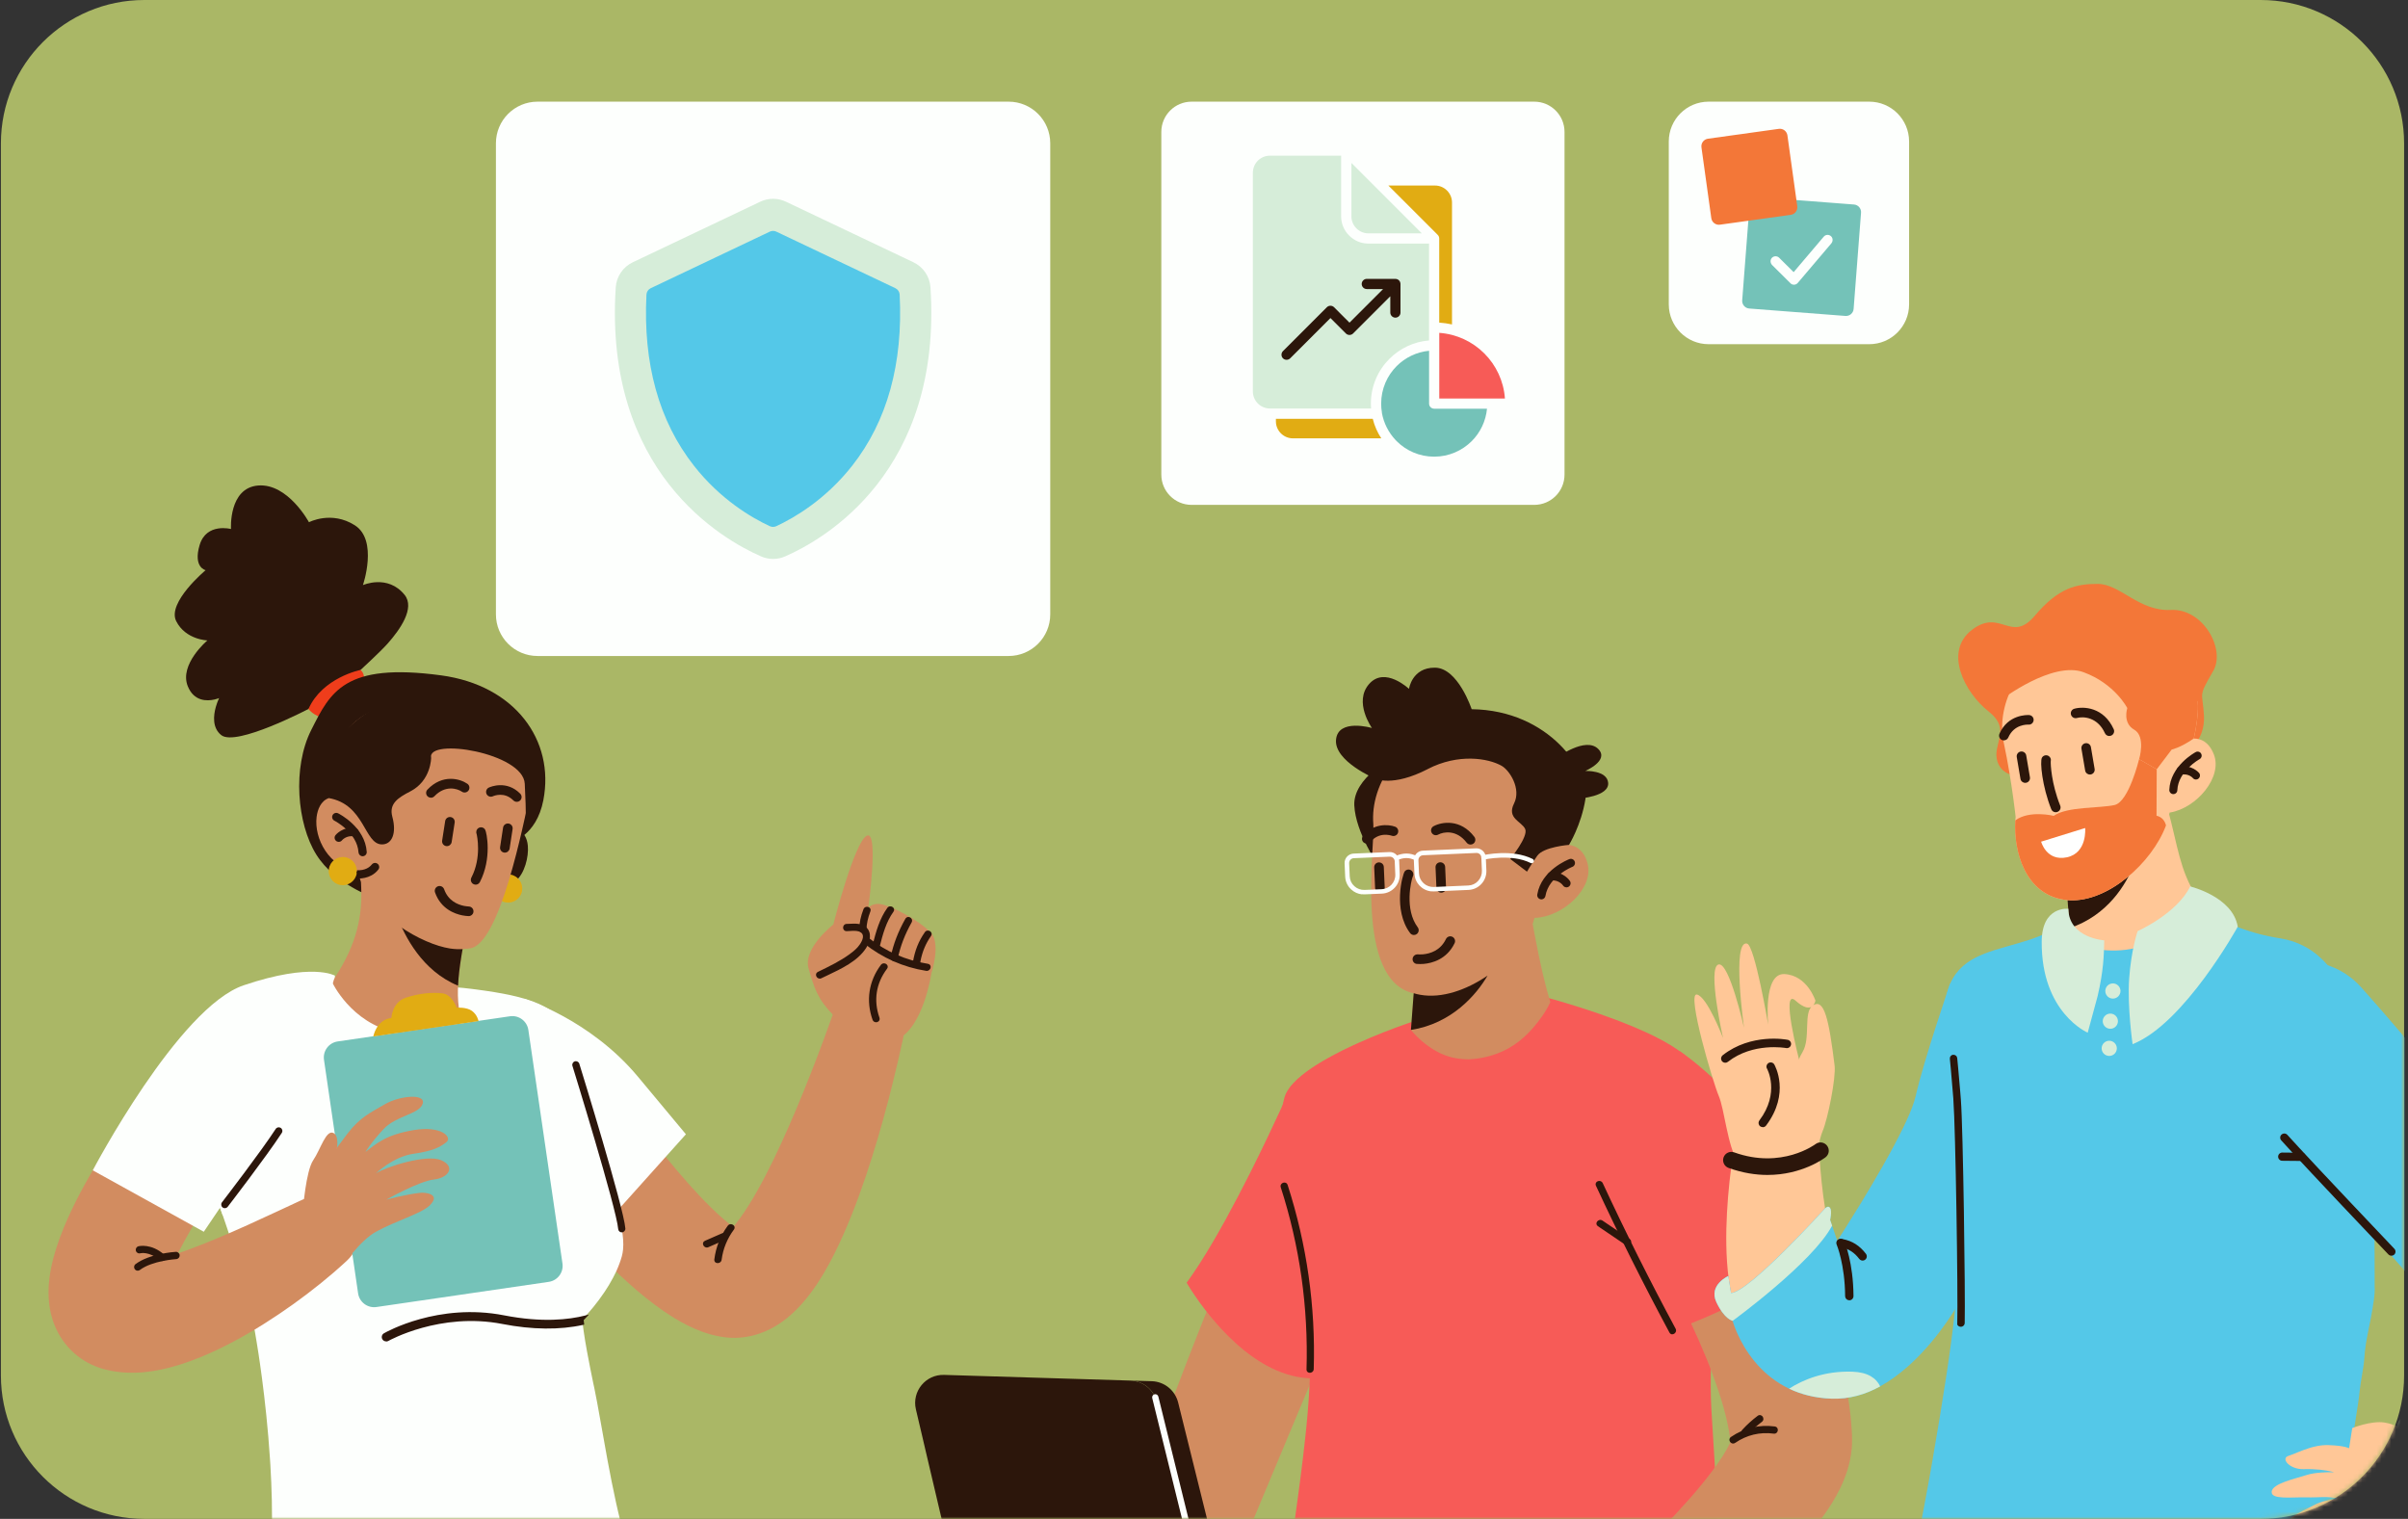 <svg width="501" height="316" viewBox="0 0 501 316" fill="none" xmlns="http://www.w3.org/2000/svg">
<rect x="0" y="0" width="501" height="316" fill="#333333" stroke="none"/>
<g clip-path="url(#clip0_1260_863)">
<path d="M470.35 0H30.03C13.55 0 0.19 13.36 0.19 29.84V286.16C0.19 302.64 13.55 316 30.03 316H470.35C486.831 316 500.19 302.64 500.19 286.16V29.84C500.19 13.36 486.831 0 470.35 0Z" fill="#AAB766"/>
<mask id="mask0_1260_863" style="mask-type:luminance" maskUnits="userSpaceOnUse" x="0" y="0" width="500" height="316">
<path d="M470.16 0H29.84C13.36 0 0 13.36 0 29.84V286.16C0 302.64 13.36 316 29.84 316H470.16C486.64 316 500 302.64 500 286.16V29.84C500 13.36 486.64 0 470.16 0Z" fill="white"/>
</mask>
<g mask="url(#mask0_1260_863)">
<path d="M253.261 267.36C253.261 267.36 234.181 314.07 232.981 325.51C231.781 336.95 249.681 352.02 249.681 352.02L264.221 351.74C264.221 351.74 261.481 331.17 257.241 324.57L274.381 283.61L253.261 267.36Z" fill="#D28C60"/>
<path d="M274.681 286.71C273.051 286.85 271.471 286.75 269.931 286.46C269.571 286.39 269.221 286.32 268.871 286.23C263.011 284.77 257.911 280.59 254.101 276.48C253.861 276.23 253.621 275.98 253.401 275.71C249.311 271.14 246.891 266.87 246.891 266.87C247.601 265.88 248.341 264.82 249.081 263.69C249.271 263.4 249.451 263.12 249.651 262.81C253.191 257.29 256.891 250.38 260.081 244.05C260.281 243.66 260.461 243.27 260.661 242.89C265.311 233.57 268.751 225.73 268.751 225.73L274.691 286.7L274.681 286.71Z" fill="#F75B57"/>
<path d="M351.77 363.05C351.77 363.05 351.74 363.1 351.72 363.13C351.52 363.42 351.19 363.71 350.77 363.96C347.26 366.1 336.55 366.98 323.84 366.69C323.35 366.68 322.85 366.67 322.35 366.66C317.67 366.52 312.74 366.21 307.82 365.76C307.42 365.72 307.02 365.68 306.62 365.64C285.04 363.54 264.08 358.47 265.01 350.7C265.12 349.81 265.22 348.92 265.33 348.03C265.39 347.57 265.44 347.1 265.49 346.63C265.84 343.75 266.2 340.73 266.63 337.24C266.69 336.78 266.75 336.31 266.81 335.83C267.38 331.26 268.08 325.91 269 319.11C269.07 318.62 269.14 318.12 269.2 317.6C269.39 316.23 269.58 314.82 269.79 313.33C269.92 312.38 270.05 311.42 270.18 310.46C270.24 310.05 270.29 309.63 270.34 309.22C270.42 308.7 270.48 308.17 270.55 307.65C270.94 304.61 271.31 301.57 271.62 298.61C271.68 298.09 271.73 297.58 271.78 297.06C272.55 289.36 272.88 282.21 272.28 276.64C272.25 276.4 272.22 276.16 272.19 275.93C272.16 275.68 272.13 275.44 272.1 275.2C271.59 271.28 271.03 267.58 270.46 264.08C270.35 263.42 270.25 262.76 270.14 262.12C268.49 252.15 266.88 243.96 266.54 237.42C266.52 236.95 266.5 236.48 266.48 236.02C266.4 233.1 266.62 230.54 267.25 228.32C267.25 228.3 267.25 228.28 267.26 228.26C267.38 227.84 267.57 227.42 267.82 227C269.1 224.83 271.95 222.66 275.29 220.7C275.64 220.5 275.99 220.29 276.35 220.1C283.98 215.84 293.57 212.67 293.57 212.67L318.29 206.6C318.29 206.6 327.29 208.82 336.16 212.16C336.54 212.3 336.92 212.45 337.31 212.6C341.11 214.07 344.8 215.74 347.68 217.51C348.03 217.72 348.37 217.94 348.7 218.17C349.25 218.53 349.75 218.9 350.22 219.28C356.83 224.63 357.41 241.59 356.91 258.83C356.89 259.63 356.86 260.43 356.84 261.23C356.59 268.44 356.2 275.6 356.02 281.89C356 282.43 355.99 282.96 355.98 283.48C355.9 287.02 355.9 290.25 356.05 293C356.23 296.13 356.46 299.66 356.69 303.43C356.72 303.97 356.76 304.52 356.79 305.07C357.53 317.31 358.21 331.85 356.97 344C356.9 344.7 356.82 345.39 356.73 346.07C355.88 352.92 354.35 358.88 351.78 363.05H351.77Z" fill="#F75B57"/>
<path d="M289.85 157.57C289.85 157.57 281.52 161.82 281.77 167.54C282.02 173.26 286.89 180.26 286.89 180.26C286.89 180.26 291.14 167.29 289.85 157.56V157.57Z" fill="#2C160B"/>
<path d="M293.551 214.28C294.931 215.95 296.611 217.39 298.441 218.48C300.381 219.64 302.391 220.23 304.461 220.35L305.491 220.4L306.591 220.32C307.751 220.22 308.931 219.99 310.121 219.65C313.691 218.63 316.531 216.66 318.941 213.87C320.281 212.32 321.651 210.47 322.561 208.48C322.271 207.56 322.011 206.62 321.751 205.66C320.611 201.37 319.721 196.76 318.861 192.13L319.001 191.77L318.761 190.88L318.551 190.1L317.691 190.57L316.421 191.26L294.401 203.3L294.151 206.64L294.021 208.39L293.791 211.41L293.571 214.27L293.551 214.28Z" fill="#D28C60"/>
<path d="M319.39 190.96H319.27C319.19 191.23 319.09 191.5 318.99 191.78C318.94 191.9 318.9 192.02 318.85 192.14C318.65 192.63 318.42 193.12 318.17 193.61C314.19 201.2 303.7 208.43 295.52 206.98C295.04 206.89 294.59 206.75 294.14 206.66C281.72 204 286.12 176.02 285.73 171.43C285.05 163.39 291.04 151.93 307.46 150.08C323.88 148.24 329.24 160.55 328.25 168.91C328.01 171 327.33 173.39 326.46 175.79C327.99 175.99 329.59 176.93 330.31 179.7C331.64 184.81 325.21 190.73 319.4 190.96H319.39Z" fill="#D28C60"/>
<path d="M293.551 214.28C302.101 212.95 307.211 206.9 309.501 202.97C305.101 205.98 299.971 207.76 295.511 206.97C295.031 206.89 294.571 206.78 294.131 206.64L293.551 214.28Z" fill="#2C160B"/>
<path d="M297.05 160C303.4 156.72 309.62 157.73 312.44 159.34C314.07 160.27 316.56 164.09 315 167.18C313.44 170.27 316.6 170.9 317.32 172.47C318.04 174.04 314.21 178.71 314.21 178.71L317.7 181.35C317.7 181.35 318.54 179.9 319.84 178.04C321.14 176.18 326.44 175.78 326.44 175.78C326.44 175.78 329 171.68 329.87 166.18C330.74 160.68 322.51 147.77 306.19 147.55C306.19 147.55 303.35 138.95 298.56 138.91C293.77 138.86 293.15 143.32 293.15 143.32C293.15 143.32 288.13 138.56 284.85 142.31C281.57 146.05 285.44 151.46 285.44 151.46C285.44 151.46 278.39 149.39 277.97 153.89C277.55 158.39 286.12 162 286.12 162C286.12 162 289.69 163.81 297.05 160.01V160Z" fill="#2C160B"/>
<path d="M323.98 157.59C323.98 157.59 329.89 153.2 332.51 155.81C334.93 158.22 329.82 160.4 329.82 160.4C329.82 160.4 334.38 160.21 334.59 162.88C334.82 165.74 328.51 166.14 328.51 166.14L323.98 157.6V157.59Z" fill="#2C160B"/>
<path d="M320.811 186.85C321.051 186.8 321.251 186.61 321.301 186.35C322.001 182.09 327.011 180.13 327.061 180.11C327.371 179.99 327.531 179.64 327.411 179.33C327.291 179.02 326.941 178.86 326.631 178.98C326.401 179.07 320.921 181.21 320.111 186.16C320.061 186.49 320.281 186.8 320.611 186.86C320.681 186.87 320.751 186.87 320.821 186.86L320.811 186.85Z" fill="#2C160B"/>
<path d="M320.69 187.11C320.69 187.11 320.6 187.11 320.55 187.1C320.32 187.06 320.13 186.94 319.99 186.75C319.86 186.56 319.8 186.34 319.84 186.11C320.68 181.02 326.28 178.83 326.52 178.74C326.96 178.57 327.46 178.79 327.63 179.24C327.8 179.68 327.58 180.18 327.14 180.35C327.09 180.37 322.22 182.3 321.54 186.4C321.48 186.75 321.21 187.04 320.85 187.1C320.8 187.11 320.74 187.12 320.69 187.12V187.11ZM326.84 179.19C326.84 179.19 326.75 179.19 326.71 179.21C326.48 179.3 321.14 181.38 320.34 186.19C320.32 186.28 320.34 186.38 320.4 186.46C320.46 186.54 320.54 186.59 320.63 186.6C320.67 186.6 320.71 186.6 320.75 186.6C320.9 186.57 321.01 186.45 321.04 186.31C321.76 181.92 326.9 179.9 326.95 179.88C327.13 179.81 327.23 179.6 327.16 179.42C327.13 179.33 327.06 179.26 326.97 179.22C326.92 179.2 326.87 179.19 326.82 179.19H326.84Z" fill="#2C160B"/>
<path d="M326.031 184.35C326.111 184.34 326.181 184.31 326.251 184.26C326.531 184.08 326.61 183.7 326.43 183.42C326.38 183.34 325.181 181.54 322.721 181.7C322.391 181.72 322.13 182.01 322.15 182.35C322.17 182.68 322.46 182.94 322.8 182.92C324.56 182.8 325.411 184.07 325.411 184.09C325.551 184.3 325.801 184.4 326.031 184.36V184.35Z" fill="#2C160B"/>
<path d="M325.91 184.61C325.62 184.61 325.35 184.47 325.19 184.22C325.16 184.17 324.38 183.06 322.8 183.17C322.32 183.19 321.92 182.84 321.89 182.37C321.86 181.9 322.22 181.49 322.69 181.46C325.31 181.3 326.58 183.21 326.63 183.29C326.75 183.48 326.8 183.71 326.75 183.94C326.7 184.16 326.57 184.36 326.38 184.48C326.28 184.54 326.18 184.58 326.07 184.6C326.02 184.61 325.96 184.62 325.91 184.62V184.61ZM323.02 182.66C324.76 182.66 325.61 183.93 325.62 183.95C325.7 184.07 325.85 184.14 325.99 184.11C325.99 184.11 326.08 184.08 326.12 184.06C326.2 184.01 326.25 183.93 326.27 183.83C326.29 183.74 326.27 183.64 326.22 183.56C326.17 183.49 325.06 181.79 322.73 181.95C322.53 181.96 322.38 182.13 322.4 182.33C322.41 182.53 322.59 182.68 322.78 182.66C322.86 182.66 322.94 182.66 323.02 182.66Z" fill="#2C160B"/>
<path d="M211.7 359.9C208.44 359.8 205.66 357.52 204.91 354.35L190.56 293.22C189.68 289.48 192.59 285.93 196.42 286.05L235.18 287.23C237.8 287.31 240.04 289.12 240.67 291.66L257.97 361.31L211.69 359.9H211.7Z" fill="#2C160B"/>
<path d="M203.241 301.9C203.471 302.7 203.921 303.35 204.231 303.35C204.551 303.35 204.621 302.72 204.381 301.92C204.151 301.12 203.701 300.47 203.391 300.47C203.071 300.47 203.001 301.1 203.241 301.9Z" fill="#2C160B"/>
<path d="M240.69 291.66L257.84 360.73L262.27 360.86L245.12 291.79C244.48 289.25 242.25 287.44 239.63 287.36L235.2 287.23C237.82 287.31 240.06 289.12 240.69 291.66Z" fill="#2C160B"/>
<path d="M257.41 360.3C257.41 360.3 257.49 360.3 257.53 360.28C257.88 360.19 258.09 359.84 258.01 359.49L241 290.56C240.91 290.21 240.56 290 240.21 290.08C239.86 290.17 239.65 290.52 239.73 290.87L256.74 359.8C256.82 360.11 257.1 360.31 257.41 360.29V360.3Z" fill="#FDFFFD"/>
<path d="M334.16 243.58L335.16 245.16L336.21 246.87C336.92 248.01 337.62 249.17 338.32 250.33C339.71 252.66 341.1 254.99 342.43 257.35C345.12 262.06 347.68 266.82 350.04 271.59C352.38 276.37 354.56 281.16 356.31 285.9C357.18 288.27 357.98 290.6 358.61 292.88C359.24 295.15 359.72 297.37 359.97 299.37C360.01 299.63 360.02 299.86 360.06 300.11L360.08 300.29V300.33V300.26V300.13L360.09 299.89L360.11 299.68C360.18 299.16 360.27 298.99 360.31 298.99C360.38 299.01 360.21 299.64 359.86 300.37C359.52 301.11 359.01 301.99 358.43 302.91C357.84 303.83 357.17 304.79 356.45 305.76C355.01 307.71 353.37 309.71 351.64 311.68C350.77 312.67 349.88 313.66 348.97 314.64C348.06 315.63 347.14 316.62 346.2 317.6C344.33 319.57 342.39 321.51 340.42 323.44C338.46 325.38 336.46 327.3 334.43 329.21C332.42 331.13 330.36 333.02 328.31 334.91L325.21 337.73L323.66 339.13L322.15 340.49L321.98 340.64C318.45 343.81 318.16 349.23 321.32 352.76C324.15 355.91 328.78 356.48 332.25 354.31L334.17 353.11L336.04 351.93C337.27 351.13 338.5 350.33 339.72 349.52C342.16 347.9 344.57 346.22 346.98 344.53C349.37 342.82 351.75 341.07 354.11 339.29C356.47 337.5 358.8 335.64 361.12 333.73C362.28 332.77 363.44 331.81 364.58 330.81C365.72 329.81 366.86 328.79 368 327.74C370.27 325.64 372.52 323.45 374.74 321.03C375.85 319.81 376.94 318.53 378.04 317.14C379.13 315.75 380.22 314.25 381.28 312.51C382.34 310.76 383.41 308.79 384.3 306.08C384.73 304.7 385.12 303.13 385.28 301.19C385.3 300.96 385.31 300.69 385.32 300.44C385.33 300.19 385.34 299.93 385.33 299.66V299.26L385.32 298.97V298.62C385.28 298.16 385.27 297.68 385.24 297.23C385.02 293.54 384.46 290.13 383.78 286.85C383.08 283.58 382.25 280.44 381.28 277.4C379.35 271.33 377.09 265.58 374.57 260.03C372.07 254.47 369.34 249.11 366.45 243.85C364.99 241.23 363.51 238.63 361.96 236.07C361.18 234.79 360.4 233.51 359.59 232.23L358.36 230.32L357.03 228.31C352.84 221.98 344.32 220.23 337.98 224.42C331.73 228.55 329.95 236.92 333.93 243.23L334.14 243.56L334.16 243.58Z" fill="#D28C60"/>
<path d="M365.86 294.77C364.72 295.63 363.66 296.59 362.69 297.64C362.24 298.13 363.02 298.8 363.46 298.32C364.37 297.33 365.36 296.43 366.43 295.62C366.96 295.22 366.38 294.37 365.86 294.77Z" fill="#2C160B"/>
<path d="M363.1 298.73C362.9 298.73 362.7 298.65 362.56 298.51C362.29 298.26 362.18 297.82 362.5 297.46C363.47 296.4 364.55 295.43 365.7 294.56C366.08 294.28 366.5 294.42 366.72 294.71C366.95 295.02 366.98 295.51 366.58 295.81C365.53 296.6 364.54 297.5 363.64 298.47C363.48 298.64 363.29 298.72 363.1 298.72V298.73ZM366.15 294.92C366.15 294.92 366.06 294.93 366.01 294.97C364.88 295.82 363.82 296.77 362.87 297.81C362.72 297.97 362.85 298.11 362.89 298.15C362.91 298.17 363.1 298.33 363.27 298.15C364.19 297.15 365.2 296.23 366.28 295.42C366.45 295.29 366.39 295.11 366.32 295.02C366.29 294.97 366.22 294.91 366.14 294.91L366.15 294.92Z" fill="#2C160B"/>
<path d="M360.29 299.16C362.94 297.33 366.04 296.6 369.23 297.03C369.88 297.12 369.71 298.12 369.07 298.03C366.14 297.64 363.32 298.31 360.88 299.99C360.34 300.36 359.75 299.54 360.29 299.17V299.16Z" fill="#2C160B"/>
<path d="M360.591 300.33C360.491 300.33 360.381 300.31 360.281 300.26C360.021 300.14 359.841 299.88 359.821 299.6C359.801 299.34 359.921 299.11 360.141 298.96C362.851 297.1 366.001 296.35 369.261 296.78C369.531 296.82 369.73 296.97 369.83 297.21C369.94 297.47 369.891 297.78 369.721 298C369.561 298.21 369.301 298.31 369.031 298.27C366.171 297.89 363.4 298.55 361.02 300.19C360.89 300.28 360.741 300.33 360.591 300.33ZM367.471 297.16C364.961 297.16 362.551 297.91 360.431 299.37C360.351 299.42 360.32 299.48 360.33 299.56C360.33 299.66 360.411 299.76 360.501 299.81C360.581 299.85 360.65 299.84 360.74 299.78C363.22 298.07 366.121 297.38 369.101 297.78C369.201 297.79 369.27 297.77 369.33 297.7C369.39 297.62 369.411 297.49 369.381 297.4C369.351 297.33 369.291 297.29 369.201 297.28C368.621 297.2 368.041 297.16 367.471 297.16Z" fill="#2C160B"/>
<path d="M327.44 240.12C327.57 247.19 338.04 258.24 343.02 267.42C343.24 267.81 344.79 270.26 345 270.64C347.42 275.05 347.99 276.84 347.99 276.84C360.01 272.23 366.09 269.13 372.14 262.59C372.44 262.27 372.73 261.94 373.01 261.61C374.98 259.3 376.51 256.85 377.55 254.23C372.26 242.07 365.13 233.12 359.39 227.24C359.05 226.9 358.72 226.57 358.4 226.24C353.31 221.2 349.54 218.73 349.54 218.73C345.59 219.18 342.01 220.29 338.94 221.92C338.55 222.13 338.17 222.34 337.8 222.57C331.27 226.47 327.34 232.84 327.47 240.11L327.44 240.12Z" fill="#F75B57"/>
<path d="M332.28 246.59C337.08 256.91 342.17 267.09 347.57 277.12C347.88 277.69 348.71 277.12 348.41 276.55C343.06 266.6 338 256.5 333.24 246.25C332.97 245.67 332.01 245.99 332.29 246.58L332.28 246.59Z" fill="#2C160B"/>
<path d="M347.93 277.61C347.93 277.61 347.92 277.61 347.91 277.61C347.67 277.61 347.47 277.47 347.34 277.24C341.97 267.25 336.82 256.98 332.05 246.7C331.94 246.47 331.96 246.22 332.09 246.02C332.24 245.8 332.53 245.68 332.82 245.7C333.1 245.73 333.34 245.89 333.46 246.15C338.2 256.35 343.3 266.54 348.62 276.43C348.76 276.68 348.75 276.97 348.6 277.21C348.45 277.45 348.19 277.6 347.93 277.6V277.61ZM332.75 246.2C332.65 246.2 332.55 246.24 332.51 246.31C332.49 246.34 332.47 246.39 332.51 246.49C337.28 256.76 342.42 267.02 347.79 277C347.84 277.09 347.89 277.1 347.93 277.11C348.02 277.09 348.12 277.05 348.18 276.96C348.22 276.9 348.25 276.8 348.18 276.68C342.85 266.78 337.75 256.58 333 246.37C332.94 246.25 332.85 246.22 332.77 246.21C332.77 246.21 332.75 246.21 332.74 246.21L332.75 246.2Z" fill="#2C160B"/>
<path d="M332.6 254.91C334.49 256.19 336.37 257.46 338.26 258.74C338.79 259.1 339.46 258.34 338.93 257.98C337.04 256.7 335.16 255.43 333.27 254.15C332.74 253.79 332.07 254.55 332.6 254.91Z" fill="#2C160B"/>
<path d="M338.55 259.08C338.4 259.08 338.25 259.03 338.11 258.94L332.45 255.11C332.12 254.89 332.05 254.5 332.27 254.17C332.5 253.84 332.98 253.66 333.4 253.94L339.06 257.77C339.27 257.91 339.38 258.13 339.37 258.36C339.35 258.62 339.17 258.87 338.91 259C338.8 259.06 338.68 259.08 338.56 259.08H338.55ZM332.74 254.7L338.4 258.53C338.52 258.61 338.62 258.58 338.69 258.55C338.79 258.5 338.86 258.41 338.87 258.32C338.87 258.3 338.87 258.24 338.78 258.18L333.12 254.35C332.95 254.23 332.76 254.34 332.69 254.45C332.59 254.6 332.69 254.67 332.74 254.7Z" fill="#2C160B"/>
<path d="M273.08 284.84C273.47 271.88 271.63 258.95 267.66 246.62C267.46 246 266.51 246.34 266.71 246.95C270.66 259.21 272.47 272.04 272.08 284.92C272.06 285.57 273.07 285.49 273.09 284.84H273.08Z" fill="#2C160B"/>
<path d="M272.52 285.61C272.38 285.61 272.24 285.57 272.13 285.5C271.93 285.38 271.82 285.16 271.83 284.9C272.22 272.01 270.42 259.26 266.47 247.02C266.32 246.56 266.62 246.18 266.97 246.07C267.32 245.96 267.75 246.07 267.9 246.53C271.9 258.95 273.73 271.83 273.33 284.84C273.33 285.13 273.17 285.37 272.92 285.51C272.79 285.58 272.65 285.61 272.52 285.61ZM267.22 246.53C267.22 246.53 267.15 246.53 267.12 246.55C267.09 246.55 266.87 246.64 266.94 246.87C270.9 259.17 272.71 271.97 272.32 284.92C272.32 285.02 272.36 285.06 272.39 285.08C272.46 285.13 272.59 285.12 272.68 285.07C272.75 285.03 272.82 284.96 272.83 284.83C273.22 271.88 271.4 259.05 267.42 246.69C267.38 246.56 267.29 246.53 267.22 246.53Z" fill="#2C160B"/>
<path d="M308.61 178.86C308.41 178.84 308.24 178.7 308.2 178.5C308.14 178.25 308.3 177.99 308.55 177.93C308.8 177.87 314.59 176.57 318.88 178.71C319.11 178.83 319.21 179.11 319.09 179.34C318.97 179.57 318.69 179.67 318.46 179.55C314.48 177.56 308.81 178.83 308.76 178.84C308.71 178.85 308.66 178.85 308.61 178.84V178.86Z" fill="#FDFFFD"/>
<path d="M284.37 175.52C284.14 175.52 283.92 175.44 283.73 175.29C283.31 174.94 283.25 174.31 283.6 173.88C285.76 171.29 288.8 171.47 290.25 171.99C290.77 172.17 291.04 172.75 290.86 173.27C290.68 173.79 290.1 174.06 289.58 173.88C289.31 173.79 286.93 173.02 285.13 175.17C284.93 175.41 284.65 175.53 284.36 175.53L284.37 175.52Z" fill="#2C160B"/>
<path d="M294.18 194.53C293.88 194.53 293.58 194.39 293.38 194.13C289.77 189.31 291.79 181.93 292.26 181.3C292.6 180.86 293.22 180.78 293.66 181.12C294.05 181.42 294.16 181.96 293.93 182.38C293.59 183.25 292.16 189.17 294.97 192.93C295.3 193.37 295.21 194 294.77 194.33C294.59 194.46 294.38 194.53 294.17 194.53H294.18Z" fill="#2C160B"/>
<path d="M287.101 185.74C286.571 185.74 286.131 185.32 286.101 184.78L285.911 180.46C285.891 179.91 286.311 179.44 286.871 179.42C287.441 179.42 287.891 179.82 287.911 180.38L288.101 184.7C288.121 185.25 287.701 185.72 287.141 185.74C287.121 185.74 287.111 185.74 287.101 185.74Z" fill="#2C160B"/>
<path d="M299.861 185.72C299.331 185.72 298.891 185.3 298.861 184.76L298.671 180.44C298.651 179.89 299.071 179.42 299.631 179.4C300.171 179.38 300.651 179.8 300.671 180.36L300.861 184.68C300.881 185.23 300.461 185.7 299.901 185.72C299.891 185.72 299.871 185.72 299.861 185.72Z" fill="#2C160B"/>
<path d="M295.47 200.57C295.24 200.57 295.06 200.57 294.96 200.55C294.42 200.6 293.94 200.19 293.9 199.64C293.86 199.09 294.28 198.6 294.83 198.56C294.86 198.56 294.95 198.56 295.08 198.56C295.24 198.56 295.59 198.59 296.04 198.55C297.6 198.41 299.69 197.75 300.84 195.37C301.08 194.87 301.68 194.66 302.17 194.9C302.67 195.14 302.88 195.74 302.64 196.23C301 199.63 297.91 200.39 296.22 200.54C295.94 200.56 295.7 200.57 295.49 200.57H295.47Z" fill="#2C160B"/>
<path d="M305.94 175.71C305.64 175.71 305.34 175.57 305.14 175.31C303.07 172.58 300.35 173.03 299.21 173.65C298.72 173.91 298.12 173.73 297.86 173.24C297.6 172.75 297.78 172.15 298.27 171.89C299.94 170.99 303.86 170.3 306.75 174.11C307.08 174.55 307 175.18 306.56 175.51C306.38 175.65 306.17 175.71 305.96 175.71H305.94Z" fill="#2C160B"/>
<path d="M297.78 185.45C295.88 185.26 294.36 183.7 294.28 181.74L294.16 179.01C294.11 177.94 294.95 177.03 296.02 176.98L307.1 176.5C308.17 176.45 309.08 177.29 309.13 178.36L309.25 181.09C309.29 182.13 308.93 183.13 308.23 183.89C307.53 184.66 306.56 185.11 305.52 185.15L298.35 185.46C298.16 185.46 297.97 185.46 297.79 185.44L297.78 185.45ZM307.29 177.46C307.29 177.46 307.19 177.46 307.15 177.46L296.07 177.94C295.52 177.96 295.09 178.43 295.11 178.98L295.23 181.71C295.26 182.5 295.6 183.23 296.19 183.76C296.77 184.29 297.53 184.57 298.32 184.54L305.49 184.23C306.28 184.2 307.01 183.86 307.54 183.27C308.07 182.69 308.35 181.93 308.32 181.14L308.2 178.41C308.18 177.91 307.79 177.51 307.3 177.46H307.29Z" fill="#FDFFFD"/>
<path d="M283.37 186.07C282.54 185.99 281.76 185.64 281.13 185.06C280.36 184.36 279.91 183.39 279.87 182.35L279.75 179.62C279.7 178.55 280.54 177.64 281.61 177.59L289.08 177.27C290.15 177.22 291.06 178.06 291.11 179.13L291.23 181.86C291.32 184.01 289.65 185.83 287.5 185.92L283.94 186.07C283.75 186.07 283.56 186.07 283.37 186.05V186.07ZM289.27 178.23C289.27 178.23 289.17 178.23 289.13 178.23L281.66 178.55C281.11 178.57 280.68 179.04 280.7 179.59L280.82 182.32C280.85 183.11 281.19 183.84 281.78 184.37C282.36 184.9 283.12 185.18 283.91 185.15L287.47 185C289.1 184.93 290.37 183.55 290.3 181.92L290.18 179.19C290.16 178.69 289.77 178.29 289.28 178.24L289.27 178.23Z" fill="#FDFFFD"/>
<path d="M290.68 178.99L290.28 178.14C291.86 177.39 293.4 177.39 294.84 178.14L294.4 178.98C293.22 178.36 292 178.37 290.68 178.99Z" fill="white"/>
<path d="M120.07 215.63L121.1 217.15L122.19 218.73L124.39 221.91C125.87 224.02 127.38 226.12 128.91 228.2C130.43 230.28 131.97 232.35 133.52 234.38C135.08 236.41 136.64 238.42 138.24 240.38C139.84 242.33 141.44 244.25 143.07 246.08C144.69 247.91 146.34 249.67 147.97 251.26C149.59 252.85 151.24 254.3 152.6 255.29C153.27 255.78 153.87 256.13 154.09 256.26C154.15 256.3 154.16 256.31 154.15 256.32C154.13 256.32 154.07 256.32 153.96 256.32H153.86C153.86 256.32 153.83 256.32 153.8 256.31L153.64 256.29C153.42 256.28 153.2 256.27 152.99 256.29C152.57 256.3 152.17 256.36 151.84 256.45C151.51 256.53 151.26 256.62 151.06 256.72C150.87 256.8 150.74 256.89 150.66 256.95C150.51 257.07 150.55 257.09 150.66 257.04C150.92 256.91 151.47 256.45 152.04 255.84C152.62 255.22 153.24 254.45 153.86 253.6C154.48 252.74 155.11 251.82 155.72 250.84C156.95 248.89 158.14 246.76 159.28 244.56C160.42 242.36 161.53 240.08 162.59 237.76C164.72 233.12 166.72 228.32 168.63 223.47C169.59 221.04 170.53 218.6 171.43 216.14L172.77 212.45L173.43 210.61L174.06 208.81L174.12 208.63C175.5 204.71 179.79 202.65 183.71 204.03C187.29 205.29 189.32 208.99 188.59 212.61L188.17 214.68L187.75 216.7C187.46 218.04 187.15 219.38 186.84 220.72C186.22 223.39 185.56 226.06 184.88 228.72C183.48 234.04 181.95 239.36 180.15 244.67C179.25 247.33 178.3 250 177.23 252.67C176.16 255.34 175 258.03 173.64 260.76C172.96 262.13 172.22 263.5 171.39 264.9C170.56 266.3 169.64 267.72 168.54 269.18C167.42 270.64 166.15 272.16 164.34 273.73C163.42 274.52 162.37 275.32 161.04 276.08C160.38 276.46 159.63 276.82 158.82 277.15C157.99 277.48 157.1 277.77 156.11 277.98C155.12 278.19 154.06 278.32 152.97 278.34C152.42 278.34 151.87 278.33 151.32 278.27L150.91 278.23L150.6 278.19C150.4 278.16 150.19 278.13 150 278.1C149.22 277.97 148.52 277.81 147.86 277.63C147.21 277.45 146.59 277.25 146.02 277.04C143.75 276.2 142 275.24 140.41 274.29C138.83 273.33 137.44 272.36 136.13 271.38C134.82 270.4 133.6 269.41 132.43 268.41C130.1 266.41 127.95 264.38 125.9 262.33C123.84 260.28 121.88 258.21 119.98 256.11C116.17 251.92 112.59 247.65 109.13 243.31C107.41 241.13 105.72 238.94 104.05 236.73C103.22 235.62 102.39 234.51 101.56 233.39L100.34 231.69L99.08 229.92C95.03 224.2 96.39 216.29 102.11 212.25C107.83 208.2 115.74 209.56 119.78 215.28C119.82 215.33 119.85 215.39 119.89 215.44L120.03 215.65L120.07 215.63Z" fill="#D28C60"/>
<path d="M151.621 255.15C150.091 257.21 149.201 259.52 148.871 262.06C148.791 262.7 149.801 262.7 149.881 262.06C150.181 259.71 151.081 257.56 152.491 255.66C152.881 255.14 152.001 254.63 151.621 255.15Z" fill="#2C160B"/>
<path d="M149.31 262.79C149.14 262.79 148.98 262.74 148.86 262.65C148.68 262.51 148.59 262.28 148.62 262.03C148.95 259.42 149.9 257.06 151.42 255.01C151.59 254.78 151.85 254.66 152.14 254.7C152.43 254.73 152.68 254.91 152.79 255.15C152.88 255.37 152.85 255.61 152.7 255.81C151.29 257.71 150.43 259.83 150.14 262.09C150.1 262.38 149.93 262.61 149.66 262.72C149.55 262.76 149.44 262.79 149.33 262.79H149.31ZM152.04 255.19C151.97 255.19 151.88 255.21 151.82 255.31C150.35 257.29 149.44 259.58 149.12 262.1C149.11 262.21 149.15 262.24 149.17 262.26C149.24 262.31 149.36 262.32 149.46 262.27C149.53 262.24 149.62 262.18 149.64 262.04C149.94 259.69 150.84 257.5 152.3 255.52C152.36 255.44 152.35 255.38 152.34 255.35C152.31 255.27 152.2 255.2 152.09 255.19C152.08 255.19 152.07 255.19 152.05 255.19H152.04Z" fill="#2C160B"/>
<path d="M150.311 256.83C149.131 257.35 147.951 257.86 146.771 258.38C146.181 258.64 146.691 259.51 147.281 259.25L150.821 257.7C151.411 257.44 150.901 256.57 150.311 256.83Z" fill="#2C160B"/>
<path d="M147.06 259.55C146.73 259.55 146.44 259.33 146.32 259.05C146.16 258.68 146.3 258.31 146.67 258.15L150.21 256.6C150.67 256.4 151.11 256.66 151.27 257.03C151.43 257.4 151.29 257.77 150.92 257.93L147.38 259.48C147.27 259.53 147.16 259.55 147.06 259.55ZM150.53 257.03C150.53 257.03 150.45 257.03 150.41 257.06L146.87 258.61C146.87 258.61 146.71 258.68 146.78 258.85C146.83 258.96 146.98 259.11 147.18 259.02L150.72 257.47C150.72 257.47 150.88 257.4 150.81 257.23C150.77 257.14 150.67 257.03 150.53 257.03Z" fill="#2C160B"/>
<path d="M193.781 202.49C193.781 202.49 192.141 213.72 186.711 216.22C182.141 218.32 173.561 211.4 173.561 211.4C170.121 207.9 169.451 205.73 168.231 201.5C167.011 197.27 173.371 192.36 173.371 192.36C173.371 192.36 177.711 175.33 180.311 173.89C182.911 172.45 180.661 188.85 180.661 188.85C180.661 188.85 181.551 187.81 183.261 188.11C185.591 188.52 191.161 191.44 193.631 194C195.841 196.3 193.781 202.48 193.781 202.48V202.49Z" fill="#D28C60"/>
<path d="M170.78 203.29C173.91 201.77 178.02 200.13 179.99 197.09C180.73 195.94 181.23 194.15 180.07 193.09C179.05 192.16 177.41 192.41 176.15 192.45C175.5 192.47 175.5 193.48 176.15 193.46C177.2 193.43 179.15 193.07 179.69 194.3C180.1 195.22 179.21 196.56 178.61 197.23C178.1 197.8 177.49 198.29 176.88 198.73C174.84 200.22 172.53 201.32 170.27 202.42C169.69 202.7 170.2 203.57 170.78 203.29Z" fill="#2C160B"/>
<path d="M170.551 203.6C170.241 203.6 169.971 203.4 169.851 203.14C169.671 202.77 169.801 202.37 170.171 202.2L170.441 202.07C172.581 201.03 174.801 199.95 176.741 198.54C177.251 198.17 177.911 197.66 178.431 197.08C178.981 196.46 179.821 195.21 179.461 194.42C179.071 193.54 177.701 193.63 176.691 193.7C176.501 193.71 176.311 193.73 176.151 193.73C175.671 193.73 175.421 193.38 175.411 193.02C175.401 192.65 175.651 192.24 176.141 192.22C176.321 192.22 176.511 192.2 176.701 192.2C177.911 192.14 179.281 192.07 180.231 192.93C181.431 194.02 181.081 195.89 180.191 197.25C178.431 199.96 175.081 201.54 172.121 202.94C171.691 203.14 171.281 203.34 170.881 203.53C170.761 203.59 170.651 203.61 170.531 203.61L170.551 203.6ZM177.641 193.14C178.581 193.14 179.531 193.31 179.931 194.2C180.481 195.43 179.101 197.08 178.811 197.4C178.251 198.02 177.571 198.55 177.041 198.94C175.061 200.38 172.831 201.47 170.661 202.52L170.391 202.65C170.241 202.72 170.261 202.84 170.301 202.93C170.341 203.02 170.481 203.17 170.681 203.08C171.081 202.88 171.501 202.69 171.931 202.48C174.831 201.11 178.111 199.56 179.801 196.97C180.371 196.09 181.051 194.32 179.921 193.29C179.121 192.56 177.861 192.63 176.751 192.69C176.551 192.7 176.361 192.71 176.181 192.72C175.931 192.72 175.931 192.97 175.941 193C175.941 193.07 175.961 193.24 176.171 193.23C176.321 193.23 176.501 193.21 176.691 193.2C176.991 193.18 177.331 193.16 177.661 193.16L177.641 193.14Z" fill="#2C160B"/>
<path d="M179.95 196.09C183.69 199.06 188.03 201 192.75 201.74C193.39 201.84 193.66 200.87 193.02 200.77C188.48 200.06 184.26 198.24 180.66 195.38C180.16 194.98 179.44 195.69 179.95 196.09Z" fill="#2C160B"/>
<path d="M192.841 202C192.841 202 192.751 202 192.711 201.99C187.961 201.24 183.611 199.32 179.791 196.29C179.481 196.04 179.431 195.65 179.681 195.33C179.931 195.01 180.421 194.87 180.811 195.18C184.371 198.01 188.491 199.8 193.051 200.52C193.451 200.58 193.681 200.9 193.621 201.3C193.561 201.66 193.261 201.99 192.841 201.99V202ZM180.101 195.9C183.861 198.88 188.121 200.77 192.791 201.5C192.991 201.54 193.111 201.35 193.131 201.23C193.161 201.05 193.031 201.03 192.981 201.02C188.331 200.29 184.131 198.46 180.501 195.58C180.331 195.45 180.151 195.55 180.071 195.65C179.961 195.79 180.061 195.88 180.101 195.91V195.9Z" fill="#2C160B"/>
<path d="M183.481 200.88C180.981 204.22 180.391 208.15 181.771 212.08C181.981 212.69 182.961 212.43 182.741 211.81C181.441 208.11 181.991 204.53 184.341 201.39C184.731 200.87 183.851 200.37 183.471 200.88H183.481Z" fill="#2C160B"/>
<path d="M182.27 212.68C181.97 212.68 181.67 212.52 181.54 212.17C180.13 208.18 180.75 204.12 183.28 200.74C183.45 200.51 183.72 200.4 184 200.43C184.29 200.46 184.54 200.64 184.65 200.89C184.74 201.11 184.71 201.35 184.55 201.55C182.26 204.61 181.71 208.14 182.98 211.74C183.12 212.12 182.93 212.5 182.54 212.64C182.45 212.67 182.35 212.69 182.26 212.69L182.27 212.68ZM183.91 200.92C183.84 200.92 183.75 200.94 183.69 201.04C181.23 204.33 180.65 208.12 182.02 212C182.09 212.2 182.29 212.19 182.39 212.16C182.48 212.13 182.58 212.06 182.52 211.9C181.19 208.14 181.76 204.45 184.16 201.25C184.23 201.16 184.21 201.1 184.2 201.08C184.17 201 184.06 200.94 183.96 200.92C183.95 200.92 183.93 200.92 183.92 200.92H183.91Z" fill="#2C160B"/>
<path d="M182.781 196.95C183.421 194.38 184.131 191.73 185.701 189.55C186.081 189.02 185.211 188.52 184.831 189.04C183.211 191.28 182.471 194.03 181.811 196.68C181.651 197.31 182.631 197.58 182.781 196.95Z" fill="#2C160B"/>
<path d="M182.32 197.56C182.11 197.56 181.91 197.48 181.75 197.33C181.56 197.15 181.49 196.89 181.55 196.62C182.25 193.82 183.01 191.12 184.61 188.89C184.9 188.49 185.4 188.49 185.73 188.72C186.06 188.96 186.13 189.36 185.89 189.69C184.4 191.76 183.7 194.23 183.01 197C182.95 197.26 182.77 197.45 182.52 197.52C182.45 197.54 182.38 197.55 182.31 197.55L182.32 197.56ZM185.25 189.07C185.17 189.07 185.09 189.1 185.03 189.19C183.48 191.34 182.74 193.99 182.05 196.74C182.03 196.83 182.05 196.91 182.11 196.97C182.18 197.04 182.31 197.07 182.4 197.05C182.47 197.03 182.52 196.98 182.54 196.89C183.25 194.06 183.96 191.55 185.5 189.41C185.53 189.37 185.61 189.26 185.45 189.14C185.4 189.1 185.33 189.07 185.25 189.07Z" fill="#2C160B"/>
<path d="M186.541 199.4C187.091 196.72 188.111 194.16 189.461 191.78C189.781 191.21 188.911 190.7 188.591 191.27C187.211 193.72 186.131 196.37 185.571 199.13C185.441 199.76 186.411 200.04 186.541 199.4Z" fill="#2C160B"/>
<path d="M186.11 200.01C185.91 200.01 185.72 199.94 185.56 199.8C185.35 199.62 185.27 199.35 185.32 199.08C185.86 196.43 186.89 193.76 188.37 191.15C188.5 190.92 188.73 190.78 188.98 190.78C189.26 190.78 189.53 190.93 189.67 191.18C189.8 191.41 189.8 191.67 189.67 191.91C188.27 194.39 187.3 196.92 186.78 199.46C186.73 199.72 186.56 199.91 186.33 199.99C186.26 200.01 186.18 200.03 186.1 200.03L186.11 200.01ZM188.99 191.28C188.91 191.28 188.85 191.32 188.81 191.4C187.36 193.97 186.35 196.59 185.82 199.19C185.8 199.29 185.82 199.37 185.9 199.44C185.98 199.51 186.1 199.54 186.19 199.51C186.23 199.5 186.28 199.47 186.31 199.36C186.84 196.78 187.83 194.19 189.26 191.67C189.31 191.59 189.31 191.51 189.26 191.44C189.21 191.35 189.1 191.29 189 191.29L188.99 191.28Z" fill="#2C160B"/>
<path d="M190.25 200.08C190.22 200.16 190.2 200.24 190.17 200.31C190.49 200.4 190.82 200.49 191.14 200.58C191.51 198.32 192.19 196.46 193.51 194.57C193.88 194.04 193.01 193.53 192.64 194.06C191.27 196.02 190.56 197.96 190.17 200.31C190.07 200.94 190.93 201.2 191.14 200.58C191.17 200.5 191.19 200.42 191.22 200.35C191.43 199.73 190.46 199.47 190.25 200.08Z" fill="#2C160B"/>
<path d="M190.68 201.19C190.62 201.19 190.55 201.19 190.49 201.17C190.21 201.1 189.95 200.86 189.91 200.51L189.84 200.49L189.92 200.26C190.33 197.77 191.11 195.82 192.43 193.93C192.71 193.53 193.21 193.53 193.53 193.75C193.86 193.98 193.94 194.39 193.71 194.72C192.59 196.32 191.89 197.99 191.49 200.06C191.51 200.18 191.5 200.31 191.46 200.43L191.39 200.64L191.35 200.89L191.28 200.87C191.14 201.07 190.93 201.18 190.69 201.18L190.68 201.19ZM190.49 200.14L190.94 200.26C190.95 200.2 190.96 200.14 190.97 200.08C190.97 200.08 190.97 200.07 190.96 200.06C190.9 199.99 190.78 199.95 190.67 199.97C190.58 199.99 190.52 200.04 190.48 200.12L190.49 200.14ZM190.74 199.48C190.86 199.48 190.98 199.51 191.08 199.55C191.51 197.59 192.21 195.98 193.3 194.42C193.38 194.31 193.36 194.22 193.25 194.14C193.15 194.07 192.96 194.03 192.84 194.2C191.72 195.81 191 197.47 190.57 199.49C190.62 199.48 190.67 199.47 190.73 199.47L190.74 199.48Z" fill="#2C160B"/>
<path d="M179.89 189.25C179.39 190.55 179.06 191.91 179.03 193.3C179.02 193.95 180.03 193.95 180.04 193.3C180.07 191.99 180.4 190.73 180.86 189.51C181.09 188.9 180.12 188.64 179.89 189.24V189.25Z" fill="#2C160B"/>
<path d="M179.521 194.04H179.501C179.311 194.04 179.131 193.97 179.001 193.85C178.851 193.71 178.771 193.52 178.771 193.3C178.801 191.98 179.08 190.63 179.65 189.16C179.75 188.89 179.971 188.71 180.251 188.67C180.541 188.62 180.831 188.73 181.001 188.94C181.151 189.12 181.18 189.37 181.09 189.61C180.57 190.97 180.311 192.18 180.281 193.31C180.281 193.53 180.181 193.73 180.021 193.87C179.881 193.98 179.701 194.04 179.521 194.04ZM180.391 189.16C180.391 189.16 180.35 189.16 180.34 189.16C180.24 189.18 180.161 189.24 180.131 189.33C179.591 190.74 179.32 192.04 179.29 193.3C179.29 193.38 179.311 193.43 179.351 193.47C179.391 193.51 179.461 193.53 179.521 193.53C179.601 193.53 179.661 193.51 179.711 193.47C179.761 193.43 179.79 193.37 179.79 193.29C179.82 192.1 180.091 190.83 180.631 189.42C180.671 189.32 180.64 189.27 180.62 189.24C180.57 189.18 180.481 189.15 180.391 189.15V189.16Z" fill="#2C160B"/>
<path d="M130.291 320.79C123.981 322.48 116.781 317.81 108.571 318.74C108.061 318.8 107.541 318.86 107.011 318.91C93.181 320.37 76.551 320.71 56.541 319.71C56.681 314.71 56.541 309.6 56.251 304.76C56.231 304.4 56.211 304.04 56.181 303.68C55.341 290.59 53.491 279.81 53.441 279.48C53.331 278.76 53.211 278.01 53.061 277.22C53.001 276.89 52.941 276.55 52.871 276.2C52.431 273.96 51.871 271.48 51.191 268.84C50.831 267.43 50.441 265.97 50.021 264.48C49.601 263.01 49.161 261.51 48.691 259.99C48.631 259.8 48.571 259.61 48.511 259.42C48.411 259.09 48.301 258.77 48.201 258.44C47.901 257.51 47.601 256.58 47.291 255.63C46.981 254.69 46.661 253.75 46.331 252.81C46.141 252.25 45.941 251.7 45.741 251.14C45.701 251.05 45.671 250.94 45.631 250.85C45.481 250.42 45.331 250 45.171 249.58C45.171 249.56 45.161 249.55 45.151 249.53C44.811 248.61 44.461 247.69 44.111 246.78C43.981 246.44 43.851 246.1 43.721 245.76C43.001 243.9 42.251 242.07 41.481 240.28C35.831 227.11 34.911 212.26 48.511 207.73C49.501 207.4 50.471 207.08 51.421 206.78C53.171 206.22 54.841 205.72 56.381 205.28C56.771 205.17 57.141 205.06 57.511 204.95C60.301 204.16 62.551 203.58 63.851 203.25C64.201 203.16 64.491 203.09 64.691 203.04C64.771 203.02 64.851 203 64.911 202.99C65.041 202.96 65.111 202.94 65.111 202.94L93.661 205.31L96.381 205.54C96.891 205.6 97.391 205.65 97.871 205.71C98.221 205.75 98.571 205.79 98.911 205.84C101.771 206.21 104.211 206.61 106.291 207.06C108.641 207.58 110.541 208.16 112.091 208.85C112.911 209.21 113.631 209.61 114.271 210.03C114.551 210.22 114.821 210.41 115.071 210.62C117.851 212.85 118.771 215.93 119.611 220.39C119.681 220.75 119.751 221.13 119.821 221.51C120.081 222.93 120.331 224.49 120.651 226.19C120.681 226.35 120.711 226.51 120.741 226.68C120.751 226.73 120.761 226.79 120.771 226.84C120.861 227.3 120.951 227.76 121.051 228.21C121.121 228.54 121.191 228.87 121.271 229.2C121.461 230 121.651 230.79 121.861 231.58C122.281 233.16 122.741 234.72 123.221 236.26C123.271 236.42 123.321 236.58 123.371 236.74C123.421 236.9 123.471 237.07 123.531 237.23C124.501 240.24 125.541 243.12 126.481 245.83C126.591 246.13 126.691 246.43 126.791 246.73C126.791 246.75 126.801 246.76 126.811 246.78C127.301 248.21 127.761 249.58 128.161 250.89C128.181 250.97 128.211 251.05 128.231 251.13C128.301 251.37 128.371 251.61 128.441 251.85C128.821 253.18 129.141 254.44 129.351 255.62C129.641 257.22 129.761 258.68 129.631 259.98C129.581 260.46 129.501 260.92 129.381 261.36C129.081 262.42 128.691 263.47 128.231 264.47C128.211 264.52 128.181 264.57 128.161 264.62C127.971 265.03 127.771 265.43 127.561 265.82C127.001 266.89 126.381 267.9 125.761 268.82C124.181 271.18 122.561 273.02 121.721 273.92C121.351 274.31 121.141 274.53 121.141 274.53C121.141 274.56 121.141 274.59 121.141 274.62C121.161 274.86 121.191 275.1 121.221 275.36C121.341 276.35 121.521 277.53 121.731 278.87C121.751 278.99 121.881 279.8 122.131 281.16C122.191 281.48 122.251 281.83 122.331 282.21C122.601 283.67 122.971 285.55 123.431 287.76C123.501 288.12 123.581 288.5 123.671 288.88C125.101 295.67 127.301 311.13 130.261 320.77L130.291 320.79Z" fill="#FDFFFD"/>
<path d="M65.98 227.74C65.3 240.3 54.67 254.25 46.33 252.83C46.1 252.18 45.87 251.53 45.64 250.88C45.49 250.46 45.33 250.03 45.18 249.61C44.03 246.47 42.79 243.33 41.49 240.32C35.84 227.15 34.92 212.3 48.52 207.77C49.51 207.44 50.48 207.12 51.43 206.83C59.02 208.39 66.76 213.3 65.98 227.76V227.74Z" fill="#FDFFFD"/>
<path d="M79.77 278.5C79.89 278.71 80.11 278.83 80.34 278.83C80.45 278.83 80.56 278.8 80.67 278.74C80.78 278.68 91.5 272.64 104.58 275.19C111.23 276.49 116.88 276.36 121.27 275.37C121.24 275.11 121.21 274.86 121.18 274.63C121.18 274.6 121.18 274.57 121.18 274.54C121.18 274.54 121.4 274.33 121.76 273.94C117.47 275.03 111.73 275.24 104.84 273.9C91.26 271.25 80.47 277.34 80.02 277.6C79.7 277.78 79.6 278.18 79.78 278.5H79.77Z" fill="#2C160B"/>
<path d="M80.341 279.08C80.011 279.08 79.711 278.91 79.551 278.63C79.431 278.42 79.401 278.17 79.461 277.94C79.521 277.71 79.671 277.51 79.891 277.39C80.341 277.13 91.201 270.99 104.881 273.66C112.821 275.21 118.411 274.54 121.691 273.71L122.521 273.5L121.941 274.12C121.711 274.37 121.531 274.55 121.441 274.65C121.461 274.89 121.491 275.12 121.521 275.36L121.551 275.59L121.331 275.64C116.501 276.72 110.691 276.66 104.541 275.46C91.611 272.93 80.911 278.92 80.801 278.98C80.671 279.06 80.511 279.1 80.351 279.1L80.341 279.08ZM79.981 278.38C80.091 278.57 80.361 278.64 80.541 278.53C80.651 278.47 91.521 272.4 104.621 274.95C110.611 276.12 116.261 276.2 120.981 275.18C120.961 275 120.941 274.83 120.921 274.66L120.901 274.45L120.971 274.38C117.561 275.12 112.171 275.59 104.771 274.14C91.271 271.5 80.571 277.55 80.121 277.81C80.021 277.86 79.961 277.95 79.931 278.06C79.901 278.16 79.921 278.27 79.971 278.37L79.981 278.38Z" fill="#2C160B"/>
<path d="M100.75 240.97C109.1 240.97 110.93 231.97 110.95 231.88C111.02 231.52 110.78 231.18 110.43 231.11C110.07 231.04 109.73 231.28 109.66 231.63C109.59 231.97 108.01 239.66 100.76 239.66C93.15 239.66 76.61 228.04 76.45 227.93C76.15 227.72 75.74 227.79 75.53 228.09C75.32 228.39 75.39 228.8 75.69 229.01C76.38 229.5 92.74 240.98 100.76 240.98L100.75 240.97Z" fill="#DB9437"/>
<path d="M80.63 133.92C79.09 135.65 75.02 139.38 75.02 139.38L69.16 143.39L64.18 147.5C64.18 147.5 49.11 155.4 46.03 152.94C44.13 151.43 44.41 148.84 44.9 147.09C45.21 146.01 45.59 145.24 45.59 145.24C45.59 145.24 45.2 145.41 44.6 145.54C43.11 145.87 40.35 145.98 39.06 142.75C37.25 138.21 43.15 133.24 43.15 133.24C43.15 133.24 38.61 133.11 36.66 129.23C34.71 125.36 42.78 118.63 42.78 118.63C42.78 118.63 40.13 118.07 41.54 113.38C42.95 108.7 48.06 110.06 48.06 110.06C48.06 110.06 47.52 101.5 53.72 101.01C59.91 100.53 64.28 108.65 64.28 108.65C64.28 108.65 68.96 106.18 73.83 109.29C78.71 112.4 75.51 121.73 75.51 121.73C75.51 121.73 80.67 119.42 84.18 123.76C86.39 126.5 83.25 130.98 80.63 133.92Z" fill="#2C160B"/>
<path d="M75.021 139.38C75.021 139.38 67.101 140.94 64.181 147.5C64.181 147.5 65.191 148.99 67.811 149.53C67.811 149.53 69.221 145.1 75.411 142.71C75.411 142.71 76.391 140.61 75.021 139.38Z" fill="#EF3D1B"/>
<path d="M106.211 175.27C106.211 175.27 111.591 174.08 113.051 166.46C115.441 154.06 107.191 142.59 91.781 140.51C71.591 137.78 68.721 144.03 64.761 151.86C60.801 159.69 61.801 171.39 65.811 177.8C69.691 184.01 77.651 186.67 77.651 186.67L106.221 175.26L106.211 175.27Z" fill="#2C160B"/>
<path d="M106.75 172.36C106.75 172.36 109.27 172.73 109.56 175.99C109.86 179.25 107.92 184.54 104.69 183.69C101.46 182.84 106.75 172.37 106.75 172.37V172.36Z" fill="#2C160B"/>
<path d="M105.371 184.02C105.121 184.02 104.881 183.99 104.631 183.92C104.171 183.8 103.831 183.51 103.631 183.05C102.441 180.4 106.361 172.57 106.531 172.24L106.611 172.08L106.791 172.11C106.791 172.11 109.511 172.55 109.821 175.96C110.031 178.28 109.141 181.73 107.331 183.26C106.731 183.76 106.071 184.02 105.381 184.02H105.371ZM106.891 172.65C106.311 173.83 103.081 180.62 104.091 182.86C104.231 183.17 104.451 183.37 104.761 183.45C105.561 183.66 106.311 183.47 107.001 182.89C108.641 181.51 109.521 178.22 109.321 176.02C109.091 173.46 107.441 172.81 106.891 172.66V172.65Z" fill="#2C160B"/>
<path d="M102.831 184.38C102.571 185.98 103.651 187.49 105.251 187.75C106.851 188.01 108.361 186.93 108.621 185.33C108.881 183.73 107.801 182.22 106.201 181.96C104.601 181.7 103.091 182.78 102.831 184.38Z" fill="#E1AC13"/>
<path d="M69.061 204.27C69.061 204.27 72.981 212.85 82.35 214.78C94.251 217.23 95.93 212.14 95.93 212.14C95.52 210.48 95.311 208.85 95.27 207.11C95.26 206.45 95.271 205.78 95.301 205.08C95.391 203.18 95.641 201.11 96.031 198.72C96.121 198.16 96.221 197.58 96.331 196.98V196.91C88.141 194.44 81.561 190.34 77.27 183.93L76.07 183.11L75.261 182.56L75.081 183.04L75.151 184.59C75.481 191.9 73.481 197.82 69.07 204.28L69.061 204.27Z" fill="#D28C60"/>
<path d="M82.65 190.66C84.17 194.73 87.82 202 95.3 205.07C95.39 203.17 95.64 201.1 96.03 198.71C96.12 198.15 96.22 197.57 96.33 196.97C96.17 196.97 96 196.98 95.83 196.98C91.28 197.01 86.5 194.38 82.65 190.65V190.66Z" fill="#2C160B"/>
<path d="M65.871 169.97C65.321 174.46 68.441 180.43 74.291 181.31H74.321L74.441 181.34C74.501 181.61 74.581 181.88 74.661 182.15C74.701 182.27 74.731 182.39 74.771 182.51C74.771 182.52 74.771 182.53 74.781 182.54C77.491 190.62 87.811 196.45 93.661 197.34C95.751 197.65 97.221 197.36 97.691 197.32C104.091 196.74 109.061 170.28 110.041 166.41C111.921 158.92 108.521 150.65 92.021 147.06C75.521 143.47 70.241 153.34 68.391 158.69C68.081 159.58 67.591 165.06 68.391 166.05C66.711 166.66 66.061 168.47 65.871 169.98V169.97Z" fill="#D28C60"/>
<path d="M89.7 157.65C89.7 157.65 89.72 162.41 85.37 164.65C85.33 164.67 85.41 164.63 85.37 164.65C82.87 165.94 80.89 167.18 81.62 169.9C82.59 173.47 81.49 175.72 79.43 175.68C75.76 175.61 75.92 167.34 68.38 166.04C68.38 166.04 65.72 165.14 66.58 160.39C67.44 155.65 77.23 143.06 89.59 145.33C101.96 147.6 112.27 155.08 111.65 163.88C111.02 172.69 109.35 170.74 109.35 170.74C109.35 170.74 109.54 170.23 109.18 163.06C108.86 156.62 88.9 153.41 89.69 157.64L89.7 157.65Z" fill="#2C160B"/>
<path d="M68.43 180.76C68.17 182.36 69.25 183.87 70.85 184.13C72.45 184.39 73.96 183.31 74.22 181.71C74.48 180.11 73.4 178.6 71.8 178.34C70.2 178.08 68.69 179.16 68.43 180.76Z" fill="#E1AC13"/>
<path d="M74.29 181.31H74.32L74.44 181.34C74.5 181.61 74.58 181.88 74.66 182.15C74.7 182.27 74.73 182.39 74.77 182.51C74.77 182.52 74.77 182.53 74.78 182.54C75.46 182.52 76.33 182.37 77.16 181.92C77.64 181.66 78.11 181.29 78.52 180.77C78.73 180.51 78.68 180.12 78.42 179.91C78.16 179.7 77.77 179.74 77.56 180.01C77.11 180.58 76.53 180.91 75.96 181.1C75.57 181.22 75.19 181.28 74.86 181.3C74.64 181.32 74.45 181.32 74.28 181.3L74.29 181.31Z" fill="#2C160B"/>
<path d="M74.65 182.79L74.54 182.56C74.51 182.45 74.47 182.33 74.43 182.21C74.35 181.93 74.27 181.66 74.2 181.38L74.28 181.36V181.05C74.45 181.05 74.63 181.05 74.84 181.05C75.21 181.03 75.56 180.97 75.88 180.86C76.5 180.66 76.99 180.32 77.36 179.86C77.5 179.68 77.71 179.56 77.94 179.54C78.17 179.51 78.39 179.58 78.57 179.72C78.75 179.86 78.86 180.06 78.89 180.29C78.92 180.52 78.85 180.74 78.71 180.92C78.32 181.42 77.84 181.83 77.28 182.13C76.37 182.62 75.42 182.75 74.79 182.78H74.64L74.65 182.79ZM74.76 181.56C74.81 181.73 74.86 181.9 74.91 182.07C74.93 182.14 74.95 182.2 74.97 182.27C75.54 182.23 76.31 182.09 77.05 181.69C77.55 181.42 77.98 181.05 78.33 180.61C78.39 180.53 78.42 180.44 78.41 180.34C78.4 180.25 78.35 180.16 78.27 180.1C78.19 180.04 78.1 180.01 78 180.02C77.9 180.03 77.82 180.08 77.76 180.16C77.33 180.7 76.75 181.1 76.04 181.33C75.67 181.45 75.28 181.52 74.88 181.54C74.84 181.54 74.8 181.54 74.76 181.54V181.56Z" fill="#2C160B"/>
<path d="M75.28 177.88C75.04 177.81 74.86 177.6 74.84 177.33C74.55 173.01 69.74 170.56 69.69 170.53C69.39 170.38 69.27 170.01 69.42 169.71C69.57 169.41 69.94 169.29 70.24 169.44C70.46 169.55 75.73 172.22 76.06 177.25C76.08 177.59 75.83 177.88 75.49 177.9C75.42 177.9 75.34 177.9 75.28 177.88Z" fill="#2C160B"/>
<path d="M75.451 178.15C75.371 178.15 75.29 178.14 75.21 178.11C74.871 178.01 74.621 177.7 74.591 177.34C74.32 173.18 69.63 170.77 69.581 170.75C69.16 170.54 68.981 170.02 69.191 169.6C69.4 169.18 69.921 169 70.341 169.21C70.57 169.32 75.96 172.06 76.3 177.23C76.32 177.46 76.24 177.68 76.091 177.85C75.941 178.02 75.731 178.13 75.501 178.14C75.481 178.14 75.46 178.14 75.441 178.14L75.451 178.15ZM69.96 169.63C69.96 169.63 69.88 169.63 69.841 169.65C69.751 169.68 69.671 169.74 69.63 169.83C69.591 169.92 69.581 170.01 69.611 170.1C69.641 170.19 69.701 170.27 69.79 170.31C69.841 170.33 74.781 172.85 75.081 177.32C75.081 177.47 75.191 177.6 75.341 177.64C75.341 177.64 75.421 177.66 75.46 177.65C75.66 177.64 75.811 177.46 75.8 177.27C75.481 172.39 70.341 169.77 70.121 169.67C70.07 169.65 70.02 169.63 69.96 169.63Z" fill="#2C160B"/>
<path d="M70.3 174.87C70.23 174.85 70.16 174.81 70.09 174.76C69.83 174.55 69.78 174.17 69.99 173.9C70.05 173.83 71.42 172.14 73.87 172.54C74.2 172.6 74.43 172.91 74.37 173.24C74.31 173.57 74 173.8 73.67 173.74C71.92 173.45 70.95 174.64 70.94 174.65C70.78 174.85 70.52 174.92 70.29 174.86L70.3 174.87Z" fill="#2C160B"/>
<path d="M70.47 175.15C70.39 175.15 70.31 175.14 70.23 175.11C70.12 175.08 70.02 175.03 69.94 174.96C69.76 174.82 69.65 174.61 69.62 174.39C69.59 174.17 69.66 173.94 69.8 173.76C69.86 173.68 71.33 171.88 73.92 172.31C74.39 172.39 74.71 172.83 74.63 173.3C74.55 173.77 74.1 174.09 73.64 174.01C72.06 173.75 71.18 174.79 71.15 174.83C70.99 175.04 70.74 175.15 70.48 175.15H70.47ZM73.13 172.74C71.27 172.74 70.24 174 70.19 174.06C70.13 174.14 70.1 174.23 70.11 174.33C70.12 174.43 70.17 174.51 70.24 174.57C70.28 174.6 70.32 174.62 70.36 174.63C70.5 174.67 70.65 174.63 70.74 174.51C70.79 174.45 71.85 173.2 73.7 173.51C73.9 173.54 74.08 173.41 74.12 173.21C74.15 173.01 74.02 172.83 73.82 172.8C73.57 172.76 73.34 172.74 73.11 172.74H73.13Z" fill="#2C160B"/>
<path d="M63.22 249.47C63.03 249.55 62.76 249.67 62.53 249.78L61.8 250.12L60.32 250.81L57.35 252.19C55.37 253.11 53.4 254.02 51.43 254.91C47.5 256.68 43.58 258.36 39.78 259.78C38.83 260.13 37.89 260.48 36.96 260.78C36.03 261.09 35.12 261.37 34.23 261.63C33.34 261.88 32.48 262.1 31.67 262.27C30.86 262.45 30.1 262.58 29.44 262.65C28.79 262.72 28.24 262.71 27.94 262.69C27.81 262.67 27.71 262.65 27.75 262.63C27.75 262.63 27.81 262.62 27.86 262.63C27.88 262.63 27.95 262.63 27.99 262.64C28.01 262.64 28.04 262.64 28.06 262.66L28.26 262.72C28.59 262.82 29.03 262.98 29.48 263.23C29.94 263.48 30.46 263.82 30.93 264.24C31.41 264.66 31.85 265.15 32.2 265.65C32.55 266.15 32.81 266.62 32.99 267.06C33.17 267.48 33.28 267.84 33.35 268.13C33.42 268.4 33.45 268.64 33.48 268.78C33.52 269.09 33.51 269.19 33.53 269.15C33.56 269.07 33.66 268.58 33.85 267.98C34.04 267.37 34.3 266.64 34.62 265.86C35.26 264.3 36.06 262.56 36.98 260.81C37.89 259.05 38.87 257.25 39.91 255.44C40.94 253.62 42.04 251.81 43.14 249.98C45.37 246.33 47.7 242.66 50.07 238.99L53.64 233.48L57.16 228.03L57.27 227.87C60.49 222.87 59.06 216.21 54.06 212.99C49.55 210.08 43.67 210.97 40.2 214.85L39.57 215.55L38.98 216.22L37.82 217.56C37.06 218.45 36.31 219.35 35.57 220.26C34.09 222.07 32.64 223.91 31.23 225.78C28.4 229.52 25.67 233.35 23.08 237.36C21.77 239.36 20.52 241.41 19.28 243.51C18.06 245.62 16.86 247.78 15.72 250.06C14.59 252.35 13.48 254.72 12.5 257.38C12.01 258.71 11.54 260.13 11.12 261.69C10.71 263.27 10.33 264.99 10.16 267.17C10.08 268.26 10.06 269.49 10.2 270.93C10.27 271.64 10.39 272.43 10.58 273.26C10.78 274.1 11.05 275 11.45 275.95C11.86 276.91 12.37 277.89 13.05 278.85C13.72 279.81 14.53 280.73 15.44 281.53C16.34 282.32 17.31 283 18.27 283.51C19.22 284.02 20.18 284.42 21.05 284.68L21.38 284.78L21.54 284.83L21.66 284.86L22.14 284.98C22.45 285.05 22.79 285.14 23.09 285.19L24 285.35C24.31 285.4 24.58 285.43 24.87 285.46C26.03 285.59 27.06 285.61 28.06 285.6C30.02 285.55 31.73 285.29 33.31 284.98C36.45 284.34 39.1 283.41 41.59 282.41C44.08 281.41 46.38 280.28 48.6 279.11C53.02 276.75 57.08 274.14 60.98 271.36C62.92 269.97 64.82 268.53 66.67 267.04C67.59 266.29 68.51 265.53 69.41 264.76C69.86 264.37 70.31 263.97 70.76 263.57L71.44 262.96L72.15 262.31C75.35 259.37 75.56 254.39 72.61 251.19C70.33 248.71 66.83 248.03 63.87 249.22L63.21 249.49L63.22 249.47Z" fill="#D28C60"/>
<path d="M111.39 210.672L68.871 216.883L76.942 272.136L119.46 265.926L111.39 210.672Z" fill="#FDFFFD"/>
<path d="M106.106 211.438L70.257 216.675C68.415 216.944 67.14 218.655 67.409 220.496L74.505 269.081C74.774 270.922 76.485 272.197 78.327 271.928L114.177 266.692C116.018 266.423 117.293 264.712 117.024 262.87L109.928 214.286C109.659 212.444 107.948 211.169 106.106 211.438Z" fill="#74C2B8"/>
<path d="M77.67 215.62C77.67 215.62 78.31 212.15 81.43 211.79C81.43 211.79 81.57 208.56 84.36 207.6C87.15 206.64 90.07 206.41 92.08 206.67C94.09 206.93 95 209.64 95 209.64C95 209.64 97.08 209.5 98.2 210.32C99.32 211.13 99.56 212.44 99.56 212.44L77.68 215.64L77.67 215.62Z" fill="#E1AC13"/>
<path d="M62.82 261.96C66.08 264.52 70.78 263.74 73.45 260.57C74.86 258.9 76.55 257.19 78.24 256.26C82.28 254.02 87.68 252.49 89.41 250.78C91.95 248.26 88.09 248.1 87.61 248.15C84.53 248.45 80.35 249.6 80.35 249.6C80.35 249.6 87.19 245.74 90.27 245.4C93.35 245.06 94.85 242.72 91.8 241.39C88.75 240.06 80.33 242.75 78.19 244.13C78.19 244.13 81.79 240.66 85.95 240.06C90.1 239.46 91.51 238.69 92.85 237.65C94.19 236.6 91.83 234.14 86.05 235.12C80.28 236.1 78.31 237.92 76.04 239.66C76.04 239.66 77.22 237.67 79.82 234.89C82.42 232.11 87.27 231.81 87.94 229.63C88.63 227.41 83.05 228 80.13 229.71C77.2 231.42 74.93 232.41 72.3 235.84C69.67 239.28 67.27 242.65 66.19 245.09C65.11 247.53 60.12 255.68 60.98 259.43C61.2 260.39 61.9 261.23 62.82 261.95V261.96Z" fill="#D28C60"/>
<path d="M63.03 251.77C63.03 251.77 63.63 243.65 65.17 241.38C66.72 239.11 67.84 234.86 69.45 235.76C71.06 236.67 69.54 241.86 69.54 241.86L63.03 251.77Z" fill="#D28C60"/>
<path d="M69.711 202.99L63.031 225.75L42.401 256.27L19.301 243.49C19.301 243.49 37.141 209.58 50.701 204.99C64.971 200.17 69.701 202.99 69.701 202.99H69.711Z" fill="#FDFFFD"/>
<path d="M46.511 251.04C46.731 251.18 47.021 251.13 47.181 250.93C47.261 250.83 55.231 240.47 58.421 235.58C58.571 235.35 58.511 235.04 58.271 234.88C58.031 234.72 57.731 234.79 57.571 235.03C54.411 239.88 46.461 250.21 46.381 250.31C46.211 250.53 46.251 250.85 46.471 251.02C46.481 251.02 46.491 251.04 46.501 251.04H46.511Z" fill="#2C160B"/>
<path d="M46.78 251.37C46.64 251.37 46.5 251.33 46.37 251.25L46.32 251.21C45.99 250.96 45.93 250.48 46.18 250.15C46.51 249.72 54.27 239.63 57.36 234.88C57.47 234.71 57.64 234.6 57.84 234.55C58.04 234.51 58.24 234.55 58.41 234.66C58.76 234.89 58.86 235.35 58.63 235.7C55.43 240.61 47.46 250.97 47.38 251.07C47.23 251.26 47.01 251.36 46.78 251.36V251.37ZM58 235.05C57.92 235.05 57.84 235.09 57.79 235.17C54.69 239.93 46.92 250.04 46.59 250.46C46.5 250.58 46.52 250.74 46.63 250.82L46.51 251.04L46.65 250.83C46.76 250.9 46.91 250.88 46.99 250.77C47.07 250.67 55.03 240.33 58.22 235.44C58.3 235.32 58.26 235.17 58.15 235.09C58.11 235.06 58.06 235.05 58.01 235.05H58Z" fill="#2C160B"/>
<path d="M28.37 264.03C28.54 264.14 28.78 264.14 28.95 264.01C31.57 262.02 36.61 261.7 36.66 261.7C36.94 261.68 37.15 261.44 37.13 261.17C37.11 260.89 36.87 260.68 36.6 260.7C36.38 260.71 31.2 261.04 28.34 263.21C28.12 263.38 28.08 263.69 28.24 263.92C28.28 263.97 28.32 264.01 28.37 264.04V264.03Z" fill="#2C160B"/>
<path d="M28.651 264.37C28.511 264.37 28.361 264.33 28.241 264.25C28.171 264.2 28.101 264.14 28.051 264.07C27.931 263.91 27.881 263.71 27.901 263.51C27.931 263.31 28.031 263.13 28.191 263.01C31.111 260.8 36.361 260.46 36.581 260.45C36.981 260.42 37.351 260.74 37.381 261.16C37.401 261.58 37.091 261.93 36.671 261.96C36.621 261.96 31.661 262.28 29.101 264.22C28.971 264.32 28.811 264.37 28.641 264.37H28.651ZM36.631 260.95C36.631 260.95 36.631 260.95 36.621 260.95C36.401 260.96 31.301 261.29 28.501 263.41C28.451 263.45 28.411 263.51 28.401 263.58C28.401 263.65 28.401 263.71 28.451 263.77C28.471 263.79 28.491 263.81 28.511 263.83C28.601 263.89 28.721 263.88 28.801 263.82C31.491 261.78 36.591 261.46 36.641 261.46C36.711 261.46 36.771 261.43 36.811 261.38C36.851 261.33 36.881 261.26 36.871 261.2C36.871 261.07 36.751 260.96 36.621 260.96L36.631 260.95Z" fill="#2C160B"/>
<path d="M28.711 260.45C28.821 260.52 28.971 260.55 29.111 260.52C29.201 260.5 31.161 260.05 33.361 262C33.571 262.18 33.891 262.16 34.071 261.96C34.251 261.75 34.231 261.43 34.031 261.25C31.401 258.93 28.971 259.52 28.871 259.55C28.601 259.62 28.441 259.89 28.511 260.16C28.541 260.29 28.621 260.39 28.721 260.46L28.711 260.45Z" fill="#2C160B"/>
<path d="M33.69 262.37C33.51 262.37 33.34 262.31 33.19 262.18C31.08 260.31 29.24 260.73 29.17 260.75C28.97 260.8 28.75 260.77 28.58 260.65C28.42 260.55 28.31 260.39 28.26 260.21C28.16 259.81 28.4 259.4 28.8 259.29C28.91 259.26 31.47 258.64 34.19 261.05C34.5 261.33 34.53 261.8 34.26 262.11C34.11 262.28 33.9 262.36 33.69 262.36V262.37ZM29.72 260.21C30.53 260.21 31.98 260.44 33.52 261.81C33.62 261.9 33.79 261.89 33.88 261.79C33.97 261.69 33.96 261.52 33.86 261.43C31.33 259.2 29.02 259.76 28.92 259.78C28.79 259.81 28.7 259.95 28.74 260.09C28.76 260.17 28.81 260.21 28.85 260.24C28.91 260.28 28.98 260.29 29.05 260.27C29.08 260.27 29.33 260.21 29.72 260.21Z" fill="#2C160B"/>
<path d="M108.96 207.77C108.96 207.77 122.71 211.99 132.71 223.99L142.71 235.99L128.46 251.88" fill="#FDFFFD"/>
<path d="M129.37 256.4C128.98 256.4 128.65 256.1 128.62 255.71C128.29 251.5 119.2 222.06 119.1 221.76C118.98 221.36 119.2 220.94 119.59 220.82C119.99 220.7 120.41 220.92 120.53 221.31C120.91 222.53 129.77 251.21 130.11 255.58C130.14 255.99 129.83 256.35 129.42 256.39C129.4 256.39 129.38 256.39 129.36 256.39L129.37 256.4Z" fill="#2C160B"/>
<path d="M107.51 166.82C107.25 166.82 107 166.72 106.8 166.52C104.95 164.66 102.78 165.56 102.54 165.67C102.04 165.9 101.44 165.67 101.22 165.17C101 164.67 101.22 164.07 101.72 163.85C102.09 163.68 105.43 162.29 108.23 165.12C108.62 165.51 108.62 166.15 108.23 166.53C108.04 166.72 107.78 166.82 107.53 166.82H107.51Z" fill="#2C160B"/>
<path d="M98.96 184.05C98.81 184.05 98.65 184.01 98.5 183.94C98.01 183.69 97.82 183.08 98.07 182.59C100.26 178.36 99.24 173.8 99.16 173.5C98.98 173.05 99.14 172.53 99.56 172.27C100.03 171.98 100.65 172.13 100.93 172.6C101.28 173.18 102.37 178.63 99.84 183.52C99.66 183.86 99.31 184.06 98.95 184.06L98.96 184.05Z" fill="#2C160B"/>
<path d="M105.04 177.39C104.99 177.39 104.94 177.39 104.89 177.38C104.34 177.3 103.97 176.79 104.05 176.24L104.67 172.18C104.75 171.63 105.27 171.26 105.81 171.34C106.36 171.42 106.73 171.93 106.65 172.48L106.03 176.54C105.95 177.03 105.53 177.39 105.04 177.39Z" fill="#2C160B"/>
<path d="M92.98 176.04C92.93 176.04 92.88 176.04 92.83 176.03C92.28 175.95 91.91 175.44 91.99 174.89L92.62 170.83C92.7 170.28 93.22 169.91 93.76 169.99C94.31 170.07 94.68 170.58 94.6 171.13L93.97 175.19C93.89 175.68 93.47 176.04 92.98 176.04Z" fill="#2C160B"/>
<path d="M97.511 190.59C97.511 190.59 97.431 190.59 97.391 190.59C97.151 190.58 96.721 190.55 96.171 190.44C94.571 190.12 91.711 189.08 90.511 185.67C90.331 185.15 90.601 184.58 91.121 184.39C91.641 184.21 92.211 184.48 92.401 185C93.231 187.35 95.121 188.19 96.571 188.48C96.991 188.56 97.311 188.58 97.471 188.59C97.601 188.59 97.681 188.61 97.711 188.62C98.251 188.73 98.601 189.26 98.491 189.8C98.401 190.28 97.981 190.6 97.511 190.6V190.59Z" fill="#2C160B"/>
<path d="M89.66 165.96C89.41 165.96 89.17 165.87 88.97 165.69C88.57 165.31 88.55 164.68 88.93 164.28C92.08 160.96 95.74 162.03 97.23 163.06C97.69 163.37 97.8 164 97.49 164.45C97.18 164.9 96.55 165.02 96.1 164.71C95.09 164.02 92.6 163.32 90.38 165.66C90.18 165.87 89.92 165.97 89.65 165.97L89.66 165.96Z" fill="#2C160B"/>
<path d="M360.711 239.23L360.451 240.94L360.231 242.56C360.091 243.63 359.961 244.7 359.841 245.77C359.611 247.92 359.431 250.08 359.311 252.28C359.191 254.47 359.131 256.71 359.171 259.01C359.211 261.31 359.351 263.68 359.681 266.2C360.031 268.73 360.531 271.39 361.681 274.46C362.271 276 363.031 277.65 364.231 279.45C364.831 280.34 365.551 281.27 366.431 282.2C367.301 283.13 368.371 284.06 369.601 284.89C370.831 285.73 372.271 286.47 373.791 287.01C375.311 287.55 376.901 287.89 378.421 288.03C381.481 288.31 384.141 287.87 386.301 287.28C387.381 286.98 388.381 286.63 389.261 286.27L390.401 285.71L391.481 285.13C392.891 284.34 394.161 283.5 395.351 282.64C396.541 281.78 397.611 280.9 398.631 280.01C399.651 279.12 400.591 278.23 401.501 277.32C403.301 275.51 404.901 273.69 406.401 271.85C409.381 268.18 411.931 264.47 414.281 260.73C416.631 256.99 418.761 253.23 420.751 249.42C421.741 247.52 422.711 245.6 423.641 243.66C424.111 242.69 424.561 241.72 425.021 240.73L425.701 239.23L426.411 237.6C429.411 230.73 426.281 222.73 419.411 219.74C412.541 216.74 404.541 219.87 401.541 226.74L401.401 227.06L400.911 228.17L400.351 229.4C399.971 230.23 399.581 231.06 399.181 231.89C398.381 233.55 397.551 235.2 396.691 236.83C394.981 240.09 393.171 243.27 391.281 246.3C389.381 249.32 387.391 252.2 385.331 254.71C384.311 255.97 383.271 257.14 382.251 258.16C381.961 258.45 381.671 258.74 381.381 259C381.151 258.23 380.941 257.43 380.741 256.61C380.341 254.94 380.001 253.19 379.721 251.41C379.431 249.62 379.191 247.79 379.001 245.95C378.901 245.03 378.821 244.1 378.741 243.18L378.551 240.53L378.511 239.92C378.151 234.98 373.861 231.27 368.921 231.63C364.661 231.94 361.311 235.18 360.711 239.23Z" fill="#FFC797"/>
<path d="M409.84 217.18L407.77 270.7C407.77 270.7 403.86 277.98 397.43 283.86C397.18 284.09 396.93 284.32 396.66 284.54C394.98 286 393.15 287.35 391.17 288.44C388.18 290.1 384.79 291.12 381.03 290.99C377.57 290.87 374.66 290.08 372.22 288.91C369.52 287.62 367.38 285.86 365.72 284.02C365.49 283.76 365.26 283.49 365.04 283.23C361.61 279.07 360.48 274.79 360.48 274.79C360.48 274.79 358.79 274.51 357.1 270.91C355.41 267.32 359.58 265.46 359.58 265.46L360.14 269.01C363.85 268.92 379.72 251.39 379.72 251.39C379.72 251.39 380.34 250.69 380.76 251.31C381.18 251.93 380.76 253.79 380.76 253.79L381.17 254.98L382.26 258.14C382.26 258.14 384.1 255.32 386.54 251.33C386.75 250.98 386.97 250.62 387.2 250.26C390.07 245.54 393.59 239.52 395.98 234.59C396.19 234.16 396.39 233.74 396.58 233.33C397.54 231.25 398.25 229.43 398.56 228.05C400.34 220.28 405.75 204.58 405.75 204.58L409.83 217.16L409.84 217.18Z" fill="#54C8E8"/>
<path d="M391.18 288.44C388.19 290.1 384.8 291.13 381.04 290.99C377.58 290.87 374.67 290.08 372.23 288.91C375.14 287.06 379.55 285.19 385.38 285.38C388.63 285.49 390.36 286.72 391.18 288.43V288.44Z" fill="#D6EDD9"/>
<path d="M381.18 255C377.14 262.67 360.49 274.8 360.49 274.8C360.49 274.8 358.8 274.51 357.11 270.93C355.42 267.34 359.59 265.48 359.59 265.48L360.15 269.03C363.86 268.95 379.73 251.41 379.73 251.41C379.73 251.41 380.35 250.71 380.77 251.33C381.19 251.95 380.77 253.81 380.77 253.81L381.18 255Z" fill="#D6EDD9"/>
<path d="M384.61 270.25C384.61 270.25 384.71 270.27 384.76 270.27C385.1 270.27 385.38 269.99 385.38 269.64C385.34 262.72 383.57 258.52 383.5 258.34C383.36 258.02 383 257.88 382.68 258.01C382.36 258.14 382.22 258.51 382.35 258.83C382.37 258.87 384.09 263 384.13 269.65C384.13 269.94 384.34 270.19 384.61 270.25Z" fill="#2C160B"/>
<path d="M384.761 270.52C384.701 270.52 384.631 270.52 384.561 270.5C384.171 270.41 383.891 270.06 383.891 269.66C383.851 263.08 382.151 258.98 382.131 258.94C381.941 258.5 382.151 257.98 382.591 257.79C383.031 257.6 383.551 257.81 383.731 258.25C383.811 258.43 385.591 262.7 385.631 269.65C385.631 269.88 385.541 270.1 385.381 270.27C385.211 270.44 385.001 270.53 384.761 270.53V270.52ZM384.671 270.01C384.671 270.01 384.721 270.02 384.761 270.02C384.861 270.02 384.951 269.98 385.021 269.91C385.091 269.84 385.131 269.74 385.131 269.64C385.091 262.79 383.341 258.61 383.271 258.44C383.191 258.25 382.971 258.16 382.781 258.24C382.591 258.32 382.501 258.54 382.581 258.73C382.601 258.77 384.341 262.91 384.381 269.65C384.381 269.82 384.501 269.97 384.661 270.01H384.671Z" fill="#2C160B"/>
<path d="M387.38 261.99C387.56 262.03 387.75 261.99 387.9 261.88C388.17 261.67 388.23 261.28 388.02 261.01C386.76 259.36 385.23 258.39 383.34 258.04C383 257.98 382.68 258.2 382.62 258.54C382.56 258.88 382.79 259.19 383.12 259.26C384.7 259.54 385.97 260.36 387.03 261.76C387.12 261.88 387.25 261.96 387.38 261.99Z" fill="#2C160B"/>
<path d="M387.52 262.26C387.45 262.26 387.38 262.26 387.32 262.24C387.12 262.19 386.95 262.08 386.83 261.92C385.81 260.57 384.58 259.79 383.07 259.52C382.59 259.41 382.28 258.97 382.37 258.5C382.46 258.03 382.91 257.71 383.39 257.8C385.35 258.16 386.93 259.16 388.22 260.86C388.36 261.05 388.42 261.27 388.39 261.51C388.36 261.74 388.24 261.95 388.05 262.09C387.9 262.21 387.71 262.27 387.52 262.27V262.26ZM387.44 261.75C387.55 261.78 387.66 261.75 387.75 261.68C387.83 261.62 387.88 261.53 387.89 261.43C387.9 261.33 387.88 261.23 387.82 261.16C386.61 259.56 385.13 258.62 383.29 258.29C383.09 258.25 382.89 258.39 382.86 258.59C382.82 258.79 382.96 258.98 383.17 259.03C384.79 259.32 386.12 260.17 387.23 261.62C387.3 261.71 387.38 261.74 387.44 261.76V261.75Z" fill="#2C160B"/>
<path d="M374.361 220.56C374.361 220.56 374.051 220.52 375.061 218.82C376.721 216.04 375.201 210.71 377.061 209.29C379.551 207.39 380.521 212.2 381.701 221.68C382.011 224.17 380.311 232.73 379.211 235.32C378.381 237.28 378.271 240.09 376.971 241.05C372.871 244.12 363.031 243.99 361.561 241.74C359.411 238.43 358.791 230.8 357.601 228.02C356.401 225.24 350.871 206.52 353.031 206.91C355.191 207.3 358.491 215.97 358.491 215.97C358.491 215.97 355.171 201.26 357.551 200.66C359.791 200.09 362.851 213.83 362.851 213.83C362.851 213.83 360.271 195.45 363.491 196.32C365.101 196.76 367.891 213.23 367.891 213.23C367.891 213.23 366.761 202.42 371.271 202.66C376.031 202.91 377.711 208.18 377.711 208.18C377.711 208.18 377.201 211.44 373.571 208.18C370.371 205.31 374.331 220.55 374.331 220.55L374.361 220.56Z" fill="#FFC797"/>
<path d="M367.741 244.45C365.311 244.45 362.591 244.05 359.641 242.99C358.751 242.67 358.281 241.68 358.601 240.79C358.921 239.9 359.911 239.43 360.801 239.75C370.701 243.31 377.651 238.09 377.721 238.04C378.471 237.46 379.551 237.6 380.131 238.36C380.711 239.11 380.571 240.19 379.821 240.77C379.561 240.97 374.931 244.45 367.741 244.45Z" fill="#2C160B"/>
<path d="M358.41 220.55C358.25 220.29 358.31 219.94 358.56 219.74C364.38 215.16 371.59 216.52 371.89 216.58C372.23 216.65 372.45 216.97 372.38 217.31C372.31 217.65 371.99 217.86 371.65 217.8C371.58 217.79 364.69 216.5 359.32 220.72C359.05 220.93 358.66 220.88 358.45 220.62C358.43 220.6 358.42 220.58 358.41 220.56V220.55Z" fill="#2C160B"/>
<path d="M358.95 221.1C358.69 221.1 358.44 220.99 358.26 220.77C358.24 220.74 358.22 220.71 358.2 220.68C357.98 220.31 358.07 219.82 358.41 219.55C364.33 214.9 371.64 216.27 371.95 216.34C372.18 216.38 372.37 216.52 372.5 216.71C372.63 216.9 372.68 217.14 372.63 217.36C372.54 217.83 372.08 218.14 371.61 218.05C371.54 218.04 364.74 216.8 359.49 220.92C359.33 221.04 359.14 221.11 358.95 221.11V221.1ZM369.01 216.59C366.35 216.59 362.28 217.14 358.72 219.94C358.57 220.06 358.54 220.26 358.63 220.42L358.66 220.46C358.78 220.62 359.02 220.65 359.18 220.52C364.61 216.25 371.64 217.54 371.71 217.55C371.92 217.59 372.11 217.46 372.15 217.26C372.17 217.16 372.15 217.06 372.09 216.98C372.03 216.9 371.95 216.84 371.85 216.82C371.74 216.8 370.64 216.59 369.01 216.59Z" fill="#2C160B"/>
<path d="M366.211 233.95C366.081 233.74 366.091 233.46 366.251 233.26C370.711 227.34 367.891 222.26 367.861 222.21C367.691 221.91 367.791 221.53 368.091 221.36C368.381 221.19 368.761 221.29 368.931 221.58C368.931 221.58 368.931 221.58 368.931 221.59C369.071 221.83 372.191 227.44 367.241 234C367.031 234.27 366.641 234.33 366.371 234.12C366.301 234.07 366.251 234.01 366.211 233.94V233.95Z" fill="#2C160B"/>
<path d="M366.74 234.5C366.56 234.5 366.37 234.44 366.22 234.33C366.13 234.26 366.06 234.18 366 234.08C365.82 233.77 365.84 233.39 366.05 233.11C370.39 227.36 367.67 222.38 367.64 222.34C367.52 222.14 367.49 221.9 367.56 221.68C367.62 221.46 367.77 221.27 367.97 221.15C368.38 220.92 368.91 221.05 369.15 221.46C369.3 221.72 372.5 227.46 367.45 234.17C367.28 234.4 367.02 234.52 366.75 234.52L366.74 234.5ZM366.42 233.82C366.42 233.82 366.48 233.9 366.52 233.93C366.68 234.05 366.92 234.02 367.04 233.86C371.9 227.42 368.85 221.95 368.72 221.72C368.61 221.54 368.39 221.48 368.21 221.58C368.12 221.63 368.06 221.71 368.04 221.8C368.01 221.9 368.03 222 368.08 222.08C368.11 222.13 371.01 227.36 366.46 233.4C366.37 233.52 366.36 233.68 366.44 233.82H366.42Z" fill="#2C160B"/>
<path d="M494.09 267.9C494.1 268.5 494.02 269.6 493.94 270.2C493.06 276.36 492.2 278.21 491.9 282.72C491.76 284.71 491.17 287.19 490.97 289.19C490.79 290.97 490.46 293.14 490.04 295.71C489.61 298.39 489.08 301.49 488.53 304.99C488.35 306.15 488.17 307.35 487.99 308.6C487.94 308.94 487.89 309.29 487.84 309.64C487.74 310.31 487.65 310.99 487.56 311.68L487.54 315.73C486.59 322.69 486.12 329.41 485.47 334.72C485.43 335.07 485.38 335.41 485.34 335.74C484.96 338.66 484.51 341.08 483.88 342.81C483.85 342.82 483.83 342.84 483.8 342.85C483.8 342.85 483.79 342.85 483.78 342.86C483.74 342.88 483.69 342.9 483.66 342.92C483.61 342.94 483.57 342.96 483.52 342.99C483.5 342.99 483.48 343.01 483.46 343.01C483.42 343.03 483.38 343.05 483.35 343.06C483.33 343.07 483.3 343.08 483.28 343.09C483.28 343.09 483.29 343.08 483.3 343.08C483.2 343.12 483.15 343.15 483.15 343.15C483.12 343.16 483.09 343.17 483.06 343.19C482.74 343.33 482.24 343.55 481.95 343.68C481.92 343.69 481.9 343.7 481.87 343.71C479.09 344.9 476.25 345.91 473.37 346.75C470.06 347.72 466.7 348.47 463.33 349.02C462.7 349.12 462.07 349.22 461.45 349.31C461.4 349.31 461.35 349.32 461.3 349.33C459.21 349.62 457.13 349.84 455.04 349.98C454.26 350.03 453.48 350.08 452.69 350.11C449.88 350.23 447.08 350.23 444.31 350.1C443.97 350.09 443.64 350.07 443.3 350.05C440.19 349.88 437.12 349.56 434.12 349.11C433.8 349.06 433.47 349.01 433.16 348.96C433.11 348.95 433.05 348.94 433 348.93C432.51 348.85 432.01 348.77 431.52 348.68C429.89 348.4 428.29 348.06 426.71 347.69C426.16 347.57 425.62 347.44 425.08 347.3C419.15 345.81 413.61 343.79 408.73 341.36C408.37 341.18 408.02 341 407.67 340.82C407.42 340.69 407.16 340.56 406.91 340.43C406.85 340.4 406.79 340.36 406.73 340.33C405.12 339.46 403.59 338.55 402.15 337.59C402.08 337.55 402.01 337.5 401.95 337.46C400.05 336.18 398.3 334.84 396.74 333.44C397.16 330.82 397.63 328.05 398.11 325.35C398.22 324.76 398.32 324.17 398.42 323.59C398.72 321.95 399.01 320.35 399.28 318.85V318.83C399.91 315.69 400.52 312.44 401.11 309.19C401.12 309.12 401.13 309.09 401.13 309.09C401.33 308.03 401.51 306.97 401.7 305.91C401.82 305.25 401.93 304.61 402.04 303.96C403.13 297.74 404.09 291.83 404.8 287.16C404.88 286.62 404.96 286.11 405.04 285.61C405.21 284.47 405.37 283.42 405.5 282.48C405.8 280.44 406.05 278.46 406.29 276.53C406.52 274.64 406.73 272.8 406.9 271C407.11 268.95 407.28 266.96 407.41 265.02C407.5 263.98 407.56 262.96 407.62 261.96C407.65 261.49 407.67 261.03 407.7 260.58C407.72 260.15 407.75 259.73 407.77 259.3C407.77 259.2 407.78 259.09 407.78 258.99C407.8 258.52 407.82 258.04 407.84 257.58C407.91 256.01 407.95 254.48 407.98 252.98C408.05 249.63 408.02 246.5 407.94 243.57C407.93 243.06 407.91 242.55 407.89 242.05C407.7 236.97 407.32 232.53 406.89 228.63C406.84 228.16 406.79 227.71 406.74 227.26C405.75 218.82 404.58 213.11 404.71 209.28C404.73 208.6 404.79 207.98 404.91 207.41C405.11 206.39 405.39 205.48 405.74 204.67C406.09 203.86 406.51 203.15 407 202.5C408.7 200.26 411.14 198.99 413.92 198.02C414.24 197.91 414.56 197.8 414.88 197.7C415.76 197.42 416.66 197.16 417.57 196.9C417.9 196.81 418.23 196.71 418.56 196.62C419.57 196.34 420.6 196.04 421.63 195.71C421.64 195.71 421.65 195.71 421.66 195.71C422.44 195.46 423.21 195.19 423.98 194.89C424.31 194.76 424.63 194.63 424.95 194.5C425.26 194.36 425.57 194.23 425.87 194.08C426.26 193.89 426.66 193.69 427.04 193.48C429.07 192.36 430.97 190.88 432.57 188.8C432.59 188.79 432.6 188.77 432.61 188.75C432.8 188.5 432.99 188.24 433.17 187.97H456.63C456.63 187.97 458.01 189.09 460.5 190.49C460.78 190.65 461.08 190.81 461.39 190.98C461.57 191.07 461.75 191.17 461.94 191.26C462.14 191.37 462.35 191.47 462.56 191.57C462.68 191.62 462.81 191.69 462.93 191.75C463.72 192.12 464.59 192.5 465.54 192.87C466.36 193.18 467.24 193.49 468.17 193.78C468.47 193.88 468.76 193.96 469.07 194.05C469.68 194.23 470.32 194.4 470.99 194.55C471.34 194.64 471.69 194.71 472.04 194.79C472.84 194.96 473.67 195.12 474.54 195.25C476.21 195.52 477.78 196.03 479.22 196.77C479.53 196.92 479.83 197.09 480.13 197.27C481.14 197.87 482.09 198.6 482.98 199.44C483.47 199.9 483.94 200.39 484.38 200.93C484.92 201.56 485.44 202.25 485.93 202.99C486.55 203.93 487.14 204.95 487.67 206.04C487.85 206.41 488.03 206.79 488.2 207.18C490.4 212.16 491.76 218.58 492.24 226.25C492.5 230.42 492.77 234.47 493.02 238.44C493.05 238.89 493.08 239.35 493.11 239.8C493.21 241.3 493.3 242.79 493.39 244.27C493.55 247.01 493.71 249.71 493.84 252.37C493.86 252.92 493.89 253.47 493.92 254.02C493.97 255.26 494.01 256.37 494.03 257.42C494.08 260.12 494.03 262.44 494.06 265.5C494.06 265.84 494.06 267.64 494.06 267.97L494.09 267.9Z" fill="#54C8E8"/>
<path d="M421.76 161.5C421.76 161.5 416.81 162.22 415.59 158.48C414.37 154.74 418.67 151.9 413.72 148C408.77 144.1 404.33 135.58 410.29 131.03C416.26 126.49 418.39 133.97 423.34 128.12C428.29 122.27 431.97 121.48 436.42 121.48C441.13 121.48 445.02 127.24 451.69 126.9C458.36 126.57 463.1 135.06 460.48 139.59C457.23 145.2 458.26 143.73 458.55 148.89C458.84 154.05 455 157.8 451.08 157.26C447.16 156.72 421.75 161.51 421.75 161.51L421.76 161.5Z" fill="#F37738"/>
<path d="M456.901 186.34C456.031 190.49 449.801 195.52 446.321 196.68C440.901 198.48 435.331 197.96 430.921 195.67L430.191 187.47L430.041 185.8L429.761 182.63L448.581 167.89L449.671 167.04L450.401 166.47L450.721 167.17L451.091 167.97L451.021 168.33C453.141 176.17 453.481 180.87 456.901 186.35V186.34Z" fill="#FFC797"/>
<path d="M430.621 193.08C438.451 190.49 442.381 184 443.921 179.96C440.261 183.47 435.711 185.95 431.401 185.9C430.931 185.9 430.491 185.86 430.051 185.81L430.621 193.09V193.08Z" fill="#2C160B"/>
<path d="M451.511 169.04C451.511 169.04 451.431 169.06 451.391 169.06C451.341 169.33 451.281 169.6 451.221 169.88C451.191 170 451.161 170.12 451.131 170.24C451.001 170.73 450.841 171.23 450.651 171.73C447.771 179.49 438.611 187.69 430.601 187.3C430.131 187.28 429.681 187.23 429.241 187.16C421.471 185.9 418.901 177.33 419.301 170.69C419.311 170.44 419.331 170.19 419.361 169.95C419.361 169.95 419.311 169.5 419.221 168.71C419.141 168.09 419.041 167.23 418.901 166.23C418.491 163.23 417.811 158.8 416.881 154.45C415.251 146.83 419.581 135.12 435.081 131.35C447.431 128.35 454.161 134.81 456.421 141.67C457.001 143.42 457.281 145.19 457.301 146.84C457.321 148.87 456.971 151.24 456.431 153.65C457.921 153.65 459.571 154.36 460.591 156.92C462.491 161.65 457.061 168.1 451.521 169.04H451.511Z" fill="#FFC797"/>
<path d="M456.42 153.65C453.62 155.59 451.83 155.95 451.83 155.95L448.72 160.05L445.06 157.95C445.06 157.95 446.5 153.22 444.03 151.81C441.56 150.4 442.6 147.32 442.6 147.32C442.6 147.32 452.52 141.52 456.42 141.67C457 143.42 457.28 145.19 457.3 146.84C457.32 148.87 456.97 151.24 456.43 153.65H456.42Z" fill="#F37738"/>
<path d="M416.45 145.54C416.45 145.54 427.01 137.47 433.51 139.86C440.02 142.25 442.6 147.32 442.6 147.32C442.6 147.32 454.82 148.89 457.47 145.65C460.11 142.41 455.76 130.33 446.34 128.51C436.93 126.69 423.28 130.41 416.45 145.54Z" fill="#F37738"/>
<path d="M429.24 187.16C429.68 187.23 430.13 187.28 430.6 187.3C438.61 187.69 447.77 179.48 450.65 171.73C450.41 170.81 449.85 169.98 448.68 169.71L448.72 160.05L445.05 157.95C445.05 157.95 442.93 166.78 439.97 167.48C437.01 168.18 430.07 167.76 427.29 169.74C427.29 169.74 422.25 168.49 419.3 170.68C418.89 177.32 421.46 185.89 429.24 187.15V187.16Z" fill="#F37738"/>
<path d="M452.37 164.94C452.6 164.87 452.77 164.66 452.77 164.4C452.92 160.24 457.47 157.75 457.52 157.72C457.81 157.57 457.91 157.21 457.76 156.93C457.61 156.64 457.25 156.54 456.97 156.69C456.76 156.8 451.78 159.52 451.6 164.36C451.59 164.68 451.84 164.96 452.16 164.97C452.23 164.97 452.3 164.97 452.36 164.94H452.37Z" fill="#2C160B"/>
<path d="M452.18 165.22C452.18 165.22 452.16 165.22 452.15 165.22C451.69 165.2 451.33 164.81 451.34 164.35C451.52 159.37 456.62 156.58 456.84 156.47C457.04 156.36 457.26 156.34 457.48 156.41C457.69 156.47 457.87 156.62 457.97 156.82C458.19 157.23 458.03 157.73 457.63 157.95C457.59 157.97 453.16 160.42 453.01 164.42C453 164.77 452.77 165.08 452.43 165.18C452.35 165.21 452.26 165.22 452.17 165.22H452.18ZM457.24 156.87C457.19 156.87 457.13 156.88 457.08 156.91C456.87 157.02 452.01 159.68 451.84 164.37C451.84 164.56 451.98 164.71 452.16 164.72C452.2 164.72 452.24 164.72 452.28 164.7C452.41 164.66 452.51 164.53 452.51 164.39C452.67 160.11 457.2 157.61 457.39 157.5C457.55 157.41 457.62 157.21 457.53 157.04C457.49 156.96 457.42 156.9 457.33 156.88C457.3 156.88 457.27 156.87 457.23 156.87H457.24Z" fill="#2C160B"/>
<path d="M457.06 161.9C457.13 161.88 457.2 161.84 457.26 161.79C457.51 161.58 457.54 161.21 457.33 160.96C457.27 160.89 455.9 159.31 453.56 159.77C453.24 159.83 453.03 160.14 453.1 160.46C453.16 160.78 453.47 160.99 453.79 160.92C455.46 160.59 456.43 161.71 456.44 161.72C456.6 161.91 456.85 161.97 457.07 161.9H457.06Z" fill="#2C160B"/>
<path d="M456.88 162.18C456.64 162.18 456.4 162.08 456.24 161.88C456.21 161.84 455.35 160.87 453.83 161.17C453.38 161.26 452.94 160.96 452.85 160.51C452.76 160.06 453.06 159.62 453.51 159.53C455.99 159.04 457.46 160.73 457.52 160.8C457.82 161.15 457.77 161.68 457.42 161.98C457.34 162.05 457.24 162.1 457.14 162.14C457.05 162.17 456.97 162.18 456.88 162.18ZM454.4 160.62C455.82 160.62 456.62 161.56 456.62 161.57C456.71 161.67 456.85 161.71 456.98 161.67C456.98 161.67 457.06 161.64 457.09 161.61C457.23 161.49 457.25 161.28 457.13 161.13C457.08 161.07 455.8 159.6 453.6 160.02C453.42 160.06 453.3 160.23 453.33 160.42C453.36 160.61 453.54 160.72 453.73 160.69C453.96 160.64 454.18 160.62 454.39 160.62H454.4Z" fill="#2C160B"/>
<path d="M539.18 276.91C538.98 278.42 538.68 279.63 538.36 280.72C537.87 282.33 537.33 283.65 536.77 284.84C536.58 285.23 536.4 285.62 536.21 285.99C535.82 286.78 535.41 287.51 535.01 288.21C534.84 288.51 534.66 288.8 534.49 289.09C534.3 289.41 534.11 289.71 533.91 290.02C532.36 292.48 530.75 294.64 529.12 296.7C527.49 298.76 525.83 300.7 524.12 302.56C523.27 303.49 522.41 304.41 521.55 305.31C520.69 306.21 519.8 307.09 518.92 307.97C518.04 308.85 517.14 309.7 516.23 310.55C515.78 310.98 515.32 311.4 514.85 311.82L513.39 313.12C510.47 315.71 506.18 316.49 502.41 314.75C497.33 312.41 495.11 306.39 497.45 301.31L498.12 299.86C498.16 299.78 498.24 299.65 498.3 299.54L498.51 299.19L498.94 298.48L499.8 297.05L501.53 294.16C502.11 293.2 502.66 292.23 503.23 291.27C503.79 290.32 504.35 289.36 504.88 288.4C505.95 286.48 506.99 284.59 507.94 282.73C508.89 280.88 509.75 279.05 510.42 277.38C510.5 277.2 510.56 277.02 510.63 276.84C510.39 276.52 510.13 276.17 509.86 275.83C509.27 275.06 508.62 274.25 507.96 273.42C506.86 272.06 505.7 270.67 504.51 269.27C504.26 268.97 504.01 268.68 503.76 268.38C503.73 268.34 503.69 268.29 503.65 268.25C502.24 266.59 500.79 264.92 499.33 263.26C497.83 261.55 496.31 259.83 494.78 258.12C494.55 257.86 494.32 257.6 494.09 257.34C491.27 254.17 488.41 251 485.53 247.83L476.26 237.61L476.19 237.54L475.52 236.8L471.52 232.38L470.24 230.96C470.57 229.98 470.9 229.01 471.24 228.04C471.39 227.59 471.55 227.14 471.71 226.69C472.41 224.7 473.13 222.72 473.87 220.73C473.95 220.51 474.03 220.29 474.11 220.07C474.21 219.79 474.32 219.51 474.42 219.24C475.86 215.35 477.35 211.48 478.84 207.61C479.65 205.51 480.45 203.41 481.25 201.31C481.39 200.93 481.55 200.54 481.69 200.16C482.62 200.31 483.54 200.54 484.43 200.86C486.08 201.43 487.65 202.26 489.07 203.37C489.35 203.58 489.62 203.81 489.89 204.05C490.35 204.45 490.79 204.89 491.21 205.36L491.25 205.4C492.07 206.31 492.85 207.19 493.63 208.09C494.42 208.98 495.19 209.88 495.97 210.77L498.29 213.46L500.46 216.01L500.59 216.17C500.8 216.42 501.02 216.67 501.22 216.92C504.08 220.29 506.88 223.7 509.68 227.12C512.67 230.81 515.64 234.54 518.59 238.32C518.97 238.81 519.35 239.31 519.73 239.8C519.98 240.13 520.24 240.45 520.49 240.78C521.32 241.86 522.15 242.95 522.98 244.04C524.09 245.52 525.2 247.01 526.31 248.53C526.53 248.83 526.75 249.13 526.97 249.44C527.09 249.6 527.2 249.76 527.32 249.92C528.75 251.91 530.19 253.94 531.62 256.07C532.34 257.14 533.06 258.23 533.79 259.39C534.53 260.56 535.27 261.77 536.08 263.23L536.39 263.8L536.42 263.86L536.7 264.41L537.04 265.08C537.16 265.33 537.27 265.56 537.4 265.84C537.52 266.1 537.66 266.41 537.78 266.72C537.92 267.06 538.06 267.4 538.22 267.83L538.34 268.15L538.46 268.52L538.58 268.9L538.71 269.36C538.88 269.96 539.02 270.62 539.12 271.21C539.5 273.59 539.38 275.41 539.19 276.92L539.18 276.91Z" fill="#54C8E8"/>
<path d="M406.961 220.16C407.001 220.5 407.271 223.21 407.581 227.04C407.631 227.6 407.671 228.19 407.721 228.8C408.181 234.89 408.671 269.03 408.521 275.22C408.511 275.78 407.771 275.99 407.471 275.52V275.5C407.631 269.32 407.131 234.96 406.661 228.77C406.661 228.73 406.661 228.7 406.661 228.66C406.291 223.85 405.941 220.36 405.931 220.26C405.901 219.97 406.111 219.71 406.401 219.69C406.691 219.66 406.951 219.87 406.971 220.16H406.961Z" fill="#2C160B"/>
<path d="M407.941 276.03C407.671 276.03 407.421 275.9 407.261 275.66L407.221 275.59V275.5C407.391 269 406.871 234.76 406.411 228.79C406.411 228.76 406.401 228.7 406.411 228.64C406.041 223.89 405.691 220.42 405.681 220.3C405.661 220.09 405.721 219.88 405.851 219.72C405.981 219.56 406.171 219.46 406.371 219.45C406.571 219.43 406.771 219.49 406.931 219.62C407.091 219.75 407.191 219.94 407.211 220.14C407.211 220.2 407.491 222.86 407.831 227.03L407.971 228.79C408.441 234.91 408.911 269.31 408.771 275.24C408.771 275.61 408.531 275.91 408.171 276.01C408.091 276.03 408.011 276.04 407.941 276.04V276.03ZM407.711 275.42C407.811 275.53 407.941 275.54 408.041 275.51C408.151 275.48 408.271 275.38 408.281 275.21C408.421 269.29 407.951 234.92 407.481 228.81L407.341 227.06C407.001 222.87 406.721 220.21 406.721 220.19C406.721 220.12 406.681 220.05 406.621 220C406.561 219.95 406.491 219.93 406.421 219.94C406.341 219.94 406.281 219.98 406.241 220.04C406.191 220.1 406.171 220.17 406.181 220.24C406.191 220.34 406.541 223.79 406.911 228.64V228.75C407.371 234.69 407.891 268.7 407.721 275.42H407.711Z" fill="#2C160B"/>
<path d="M443.7 217.24C443.7 217.24 442.57 209.46 442.99 203.53C443.41 197.61 444.75 193.72 444.75 193.72C444.75 193.72 452.92 190.09 455.68 184.43C455.68 184.43 464.54 186.53 465.58 192.8C465.58 192.8 454.46 212.99 443.71 217.24H443.7Z" fill="#D6EDD9"/>
<path d="M430.33 189.08C430.33 189.08 424.84 188.41 424.79 195.88C424.68 210.72 434.36 214.85 434.36 214.85L436.43 207.22C437.65 201.96 437.73 198.91 437.8 195.64C437.8 195.64 430.45 195.18 430.33 189.08Z" fill="#D6EDD9"/>
<path d="M441.181 206.18C441.181 207.05 440.471 207.76 439.601 207.76C438.731 207.76 438.021 207.05 438.021 206.18C438.021 205.31 438.731 204.6 439.601 204.6C440.471 204.6 441.181 205.31 441.181 206.18Z" fill="#D6EDD9"/>
<path d="M440.65 212.46C440.65 213.33 439.94 214.04 439.07 214.04C438.2 214.04 437.49 213.33 437.49 212.46C437.49 211.59 438.2 210.88 439.07 210.88C439.94 210.88 440.65 211.59 440.65 212.46Z" fill="#D6EDD9"/>
<path d="M440.421 218.11C440.421 218.98 439.711 219.69 438.841 219.69C437.971 219.69 437.261 218.98 437.261 218.11C437.261 217.24 437.971 216.53 438.841 216.53C439.711 216.53 440.421 217.24 440.421 218.11Z" fill="#D6EDD9"/>
<path d="M531.2 293.98C530.51 294.92 529.82 295.82 529.12 296.7C527.48 298.76 525.82 300.7 524.12 302.56C523.27 303.49 522.41 304.41 521.55 305.31C520.69 306.21 519.8 307.09 518.92 307.97C518.04 308.85 517.13 309.7 516.22 310.55C515.77 310.98 515.31 311.4 514.84 311.82L513.38 313.12C510.46 315.71 506.17 316.49 502.4 314.75C497.32 312.4 495.1 306.39 497.44 301.31L498.11 299.86C498.15 299.78 498.23 299.65 498.29 299.54L498.5 299.19L498.93 298.48L499.79 297.04L501.52 294.15C502.1 293.19 502.65 292.22 503.21 291.26C503.77 290.31 504.32 289.35 504.86 288.39C505.93 286.48 506.97 284.58 507.92 282.72C508.18 282.21 508.43 281.7 508.68 281.2C509.11 280.32 509.51 279.46 509.87 278.63C509.98 278.56 510.06 278.52 510.06 278.52C526.19 283.17 531.09 293.73 531.2 293.97V293.98Z" fill="#FFC797"/>
<path d="M497.54 261C497.68 261 497.83 260.95 497.94 260.85C498.19 260.63 498.22 260.25 498 259.99C497.94 259.93 481.29 242.45 475.71 236.27C475.49 236.02 475.1 236 474.85 236.23C474.6 236.45 474.58 236.84 474.81 237.09C480.38 243.26 497.03 260.73 497.08 260.8C497.2 260.94 497.36 261.01 497.53 261.01L497.54 261Z" fill="#2C160B"/>
<path d="M497.54 261.25C497.3 261.25 497.06 261.14 496.9 260.96C496.88 260.94 496.66 260.7 496.26 260.29C482.46 245.77 476.88 239.75 474.63 237.26C474.48 237.09 474.4 236.87 474.41 236.64C474.42 236.41 474.52 236.2 474.69 236.05C474.86 235.9 475.08 235.82 475.31 235.83C475.54 235.84 475.75 235.94 475.9 236.11C478.15 238.6 483.73 244.62 497.54 259.15C497.95 259.59 498.19 259.83 498.19 259.84C498.34 260.01 498.41 260.23 498.4 260.46C498.38 260.69 498.28 260.9 498.11 261.05C497.95 261.19 497.75 261.26 497.55 261.26L497.54 261.25ZM475.26 236.32C475.17 236.32 475.09 236.35 475.02 236.41C474.95 236.47 474.91 236.56 474.9 236.66C474.89 236.76 474.93 236.85 474.99 236.92C477.24 239.41 482.81 245.42 496.61 259.94C497.03 260.38 497.26 260.62 497.26 260.63C497.33 260.71 497.42 260.75 497.53 260.75C497.62 260.75 497.7 260.72 497.77 260.66C497.92 260.53 497.93 260.31 497.8 260.16C497.78 260.14 497.56 259.9 497.16 259.49C483.35 244.96 477.77 238.94 475.51 236.44C475.45 236.37 475.36 236.33 475.26 236.32C475.26 236.32 475.25 236.32 475.24 236.32H475.26Z" fill="#2C160B"/>
<path d="M474.821 241.26L478.851 241.3C479.191 241.3 479.461 241.03 479.461 240.7C479.461 240.36 479.191 240.09 478.861 240.09L474.831 240.05C474.491 240.05 474.221 240.32 474.221 240.65C474.221 240.99 474.491 241.26 474.821 241.26Z" fill="#2C160B"/>
<path d="M478.86 241.54L474.83 241.5C474.36 241.5 473.98 241.11 473.98 240.64C473.98 240.17 474.37 239.79 474.84 239.79L478.87 239.83C479.34 239.83 479.72 240.22 479.72 240.69C479.72 241.16 479.33 241.54 478.86 241.54ZM474.83 240.29C474.63 240.29 474.47 240.45 474.47 240.64C474.47 240.74 474.51 240.83 474.57 240.89C474.64 240.96 474.73 241 474.82 241L478.85 241.04C479.05 241.04 479.2 240.88 479.21 240.69C479.21 240.49 479.05 240.33 478.86 240.33L474.83 240.29Z" fill="#2C160B"/>
<path d="M472.64 310.36C472.48 312.06 476.86 311.45 479.79 311.53C482.73 311.6 484.11 311.21 486.48 311.8C486.48 311.8 483.55 312.09 481.97 312.9C481.53 313.13 480.97 313.4 480.37 313.7C478.84 314.45 477.08 315.35 476.4 316.05C475.45 317.04 478.4 318.41 481.36 317.72C483.12 317.31 484.43 316.58 485.56 316.22C485.97 316.09 486.36 316.01 486.75 316.01C487.07 316.01 487.39 316.07 487.71 316.2C487.71 316.2 487.31 316.4 486.76 316.71C486.3 316.96 485.72 317.29 485.16 317.63C484.83 317.83 484.5 318.04 484.22 318.24C482.86 319.19 480.55 322.66 481.77 323.54C481.99 323.7 482.32 323.72 482.73 323.64C483.72 323.46 485.16 322.75 486.6 322.11C487.92 321.53 489.25 321.01 490.23 321.02C492.73 321.06 497.24 320.96 503.57 320.33C507.37 319.95 509.92 318.12 511.34 316.72C512.22 315.86 512.81 314.76 513.06 313.56C513.43 311.86 513.36 310.1 512.87 308.44C511.47 303.72 509 299.94 503.41 298.87C503.41 298.87 503.18 298.74 502.79 298.54C501.46 297.86 498.27 296.3 496.11 295.96C493.32 295.53 489.39 297.12 489.39 297.12V297.18L488.74 301.31C488.74 301.31 488.74 301.31 488.74 301.32C488.74 301.32 487.93 300.78 484.49 300.66C483.7 300.63 482.93 300.7 482.19 300.84C481.67 300.93 481.17 301.06 480.69 301.2C478.84 301.75 477.25 302.55 476.17 302.88C474.4 303.41 476.38 305.75 479.29 305.66C481.79 305.58 483.85 305.88 485.07 306.16C485.27 306.21 485.45 306.25 485.6 306.3C485.6 306.3 485.47 306.3 485.25 306.3C484.3 306.29 481.64 306.3 479.81 306.91C477.55 307.65 472.79 308.64 472.63 310.35L472.64 310.36Z" fill="#FFC797"/>
<path d="M498.81 297.33C498.81 297.33 507.62 301.96 513.07 313.58C513.07 313.58 516.52 312.98 516.22 310.54C516.22 310.54 511.33 299.75 500.19 294.65C500.19 294.65 498.47 295.48 498.81 297.33Z" fill="#D6EDD9"/>
<path d="M416.92 154.04C416.79 154.04 416.65 154.01 416.52 153.96C416.01 153.74 415.78 153.15 416.01 152.64C417.76 148.65 421.73 148.74 422.17 148.77C422.72 148.8 423.14 149.27 423.11 149.82C423.08 150.37 422.6 150.8 422.06 150.76C421.75 150.74 419.05 150.68 417.84 153.43C417.68 153.81 417.31 154.03 416.92 154.03V154.04Z" fill="#2C160B"/>
<path d="M427.71 168.99C427.31 168.99 426.94 168.75 426.78 168.36C424.89 163.62 424.38 158.43 424.84 157.63C425.12 157.15 425.73 157 426.21 157.27C426.61 157.51 426.79 157.98 426.67 158.4C426.63 158.96 426.79 162.99 428.64 167.61C428.85 168.12 428.6 168.7 428.08 168.91C427.96 168.96 427.83 168.98 427.71 168.98V168.99Z" fill="#2C160B"/>
<path d="M421.351 162.87C420.871 162.87 420.451 162.53 420.371 162.04L419.601 157.51C419.511 156.97 419.871 156.45 420.421 156.36C420.961 156.27 421.481 156.63 421.571 157.18L422.341 161.71C422.431 162.25 422.071 162.77 421.521 162.86C421.461 162.86 421.411 162.87 421.351 162.87Z" fill="#2C160B"/>
<path d="M434.811 161.14C434.331 161.14 433.911 160.8 433.831 160.31L433.061 155.78C432.971 155.24 433.331 154.72 433.881 154.63C434.431 154.54 434.941 154.9 435.031 155.45L435.801 159.98C435.891 160.52 435.531 161.04 434.981 161.13C434.921 161.13 434.871 161.14 434.811 161.14Z" fill="#2C160B"/>
<path d="M438.851 153.13C438.471 153.13 438.111 152.91 437.941 152.54C436.421 149.19 433.461 149.01 432.111 149.38C431.581 149.53 431.031 149.22 430.881 148.68C430.731 148.15 431.041 147.6 431.581 147.45C433.501 146.92 437.691 147.12 439.771 151.71C440.001 152.21 439.771 152.81 439.271 153.03C439.141 153.09 439.001 153.12 438.861 153.12L438.851 153.13Z" fill="#2C160B"/>
<path d="M433.83 172.26C433.83 172.26 434.33 177.44 430.05 178.36C425.77 179.27 424.67 175.11 424.67 175.11L433.84 172.27L433.83 172.26Z" fill="white"/>
</g>
<path d="M388.91 21.15H355.49C350.912 21.15 347.2 24.862 347.2 29.44V63.32C347.2 67.898 350.912 71.61 355.49 71.61H388.91C393.489 71.61 397.2 67.898 397.2 63.32V29.44C397.2 24.862 393.489 21.15 388.91 21.15Z" fill="#FDFFFD"/>
<path d="M385.738 42.55L365.728 41.007C364.852 40.939 364.088 41.594 364.02 42.47L362.477 62.48C362.41 63.356 363.065 64.121 363.94 64.188L383.951 65.731C384.826 65.799 385.591 65.144 385.658 64.268L387.201 44.258C387.269 43.382 386.614 42.618 385.738 42.55Z" fill="#74C2B8"/>
<path d="M370.091 26.809L355.353 28.859C354.483 28.98 353.876 29.783 353.997 30.653L356.048 45.391C356.169 46.261 356.972 46.868 357.842 46.747L372.58 44.696C373.449 44.575 374.056 43.772 373.935 42.902L371.885 28.164C371.764 27.295 370.961 26.688 370.091 26.809Z" fill="#F37738"/>
<path d="M372.52 58.93L368.72 55.16C368.32 54.76 368.25 54.1 368.63 53.67C369.04 53.22 369.73 53.2 370.16 53.62L373.18 56.62L379.44 49.24C379.83 48.78 380.52 48.74 380.97 49.16C381.38 49.55 381.38 50.22 381.01 50.65L374.03 58.87C373.64 59.33 372.94 59.36 372.51 58.93H372.52Z" fill="#FDFFFD"/>
<path d="M319.21 21.15H247.92C244.441 21.15 241.62 23.971 241.62 27.45V98.74C241.62 102.219 244.441 105.04 247.92 105.04H319.21C322.69 105.04 325.51 102.219 325.51 98.74V27.45C325.51 23.971 322.69 21.15 319.21 21.15Z" fill="#FDFFFD"/>
<path d="M297.32 70.84V50.68H284.7C283.14 50.68 281.73 50.04 280.7 49.01C279.67 47.99 279.03 46.57 279.03 45.01V32.39H264.21C263.23 32.39 262.35 32.79 261.71 33.42C261.07 34.06 260.67 34.95 260.67 35.93V81.45C260.67 82.43 261.07 83.31 261.71 83.95C262.35 84.59 263.24 84.99 264.22 84.99H285.26C285.23 84.65 285.22 84.31 285.22 83.96C285.22 80.32 286.7 77.03 289.08 74.65C291.23 72.5 294.12 71.09 297.33 70.83L297.32 70.84Z" fill="#D6EDD9"/>
<path d="M295.82 48.55L281.17 33.9V45.01C281.17 45.98 281.57 46.87 282.21 47.51C282.85 48.15 283.73 48.55 284.71 48.55H295.82Z" fill="#D6EDD9"/>
<path d="M299.44 67.12C300.35 67.18 301.23 67.31 302.1 67.5V42.14C302.1 41.16 301.7 40.28 301.06 39.64C300.42 39 299.53 38.6 298.56 38.6H288.86L299.13 48.87C299.34 49.08 299.44 49.35 299.44 49.62V67.12ZM285.6 87.13H265.46V87.66C265.46 88.64 265.86 89.52 266.5 90.16C267.14 90.8 268.03 91.2 269.01 91.2H287.39C286.58 89.97 285.97 88.6 285.61 87.13H285.6Z" fill="#E1AC13"/>
<path d="M291.38 65.03C291.38 65.62 290.9 66.09 290.32 66.09C289.74 66.09 289.26 65.61 289.26 65.03V61.64L281.52 69.38C281.11 69.79 280.43 69.79 280.02 69.38L276.81 66.17L268.43 74.55C268.02 74.96 267.34 74.96 266.93 74.55C266.52 74.14 266.52 73.46 266.93 73.05L276.06 63.92C276.47 63.51 277.15 63.51 277.56 63.92L280.77 67.13L287.76 60.14H284.37C283.78 60.14 283.31 59.66 283.31 59.08C283.31 58.5 283.79 58.02 284.37 58.02H290.32C290.93 58.04 291.36 58.47 291.38 59.08V65.03Z" fill="#2C160B"/>
<path d="M308.82 73.53C306.38 71.09 303.1 69.51 299.45 69.25V82.91H313.11C312.85 79.26 311.26 75.97 308.83 73.54L308.82 73.53Z" fill="#F75B57"/>
<path d="M287.5 85.85C287.9 88.07 288.9 89.99 290.36 91.55L290.58 91.78C292.58 93.78 295.34 95.01 298.39 95.01C301.44 95.01 304.2 93.77 306.2 91.78C307.96 90.02 309.13 87.66 309.38 85.03H298.39C297.8 85.03 297.33 84.55 297.33 83.97V72.98C294.71 73.23 292.35 74.4 290.59 76.16C288.59 78.16 287.36 80.92 287.36 83.97C287.36 84.61 287.41 85.24 287.52 85.85H287.5Z" fill="#74C2B8"/>
<path d="M209.85 21.15H111.84C107.057 21.15 103.18 25.027 103.18 29.81V127.82C103.18 132.603 107.057 136.48 111.84 136.48H209.85C214.632 136.48 218.51 132.603 218.51 127.82V29.81C218.51 25.027 214.632 21.15 209.85 21.15Z" fill="#FDFFFD"/>
<path d="M193.59 59.79C193.44 57.53 192.08 55.53 190.03 54.56L163.53 41.97C161.83 41.16 159.86 41.16 158.17 41.97L131.67 54.56C129.62 55.53 128.26 57.53 128.11 59.79C125.62 98.22 150.26 112.22 158.34 115.76C159.94 116.46 161.76 116.46 163.36 115.76C171.44 112.22 196.08 98.22 193.59 59.79Z" fill="#D6EDD9"/>
<path d="M187.18 61.29C187.15 60.72 186.81 60.21 186.29 59.96L161.51 48.19C161.09 47.99 160.6 47.99 160.17 48.19L135.39 59.96C134.87 60.21 134.53 60.72 134.5 61.29C133.77 75.62 137.08 87.59 144.35 96.86C149.89 103.93 156.38 107.72 160.18 109.48C160.6 109.67 161.08 109.67 161.5 109.48C165.3 107.71 171.78 103.93 177.33 96.86C184.6 87.59 187.91 75.63 187.18 61.29Z" fill="#54C8E8"/>
</g>
<defs>
<clipPath id="clip0_1260_863">
<rect width="501" height="316" fill="white"/>
</clipPath>
</defs>
</svg>
